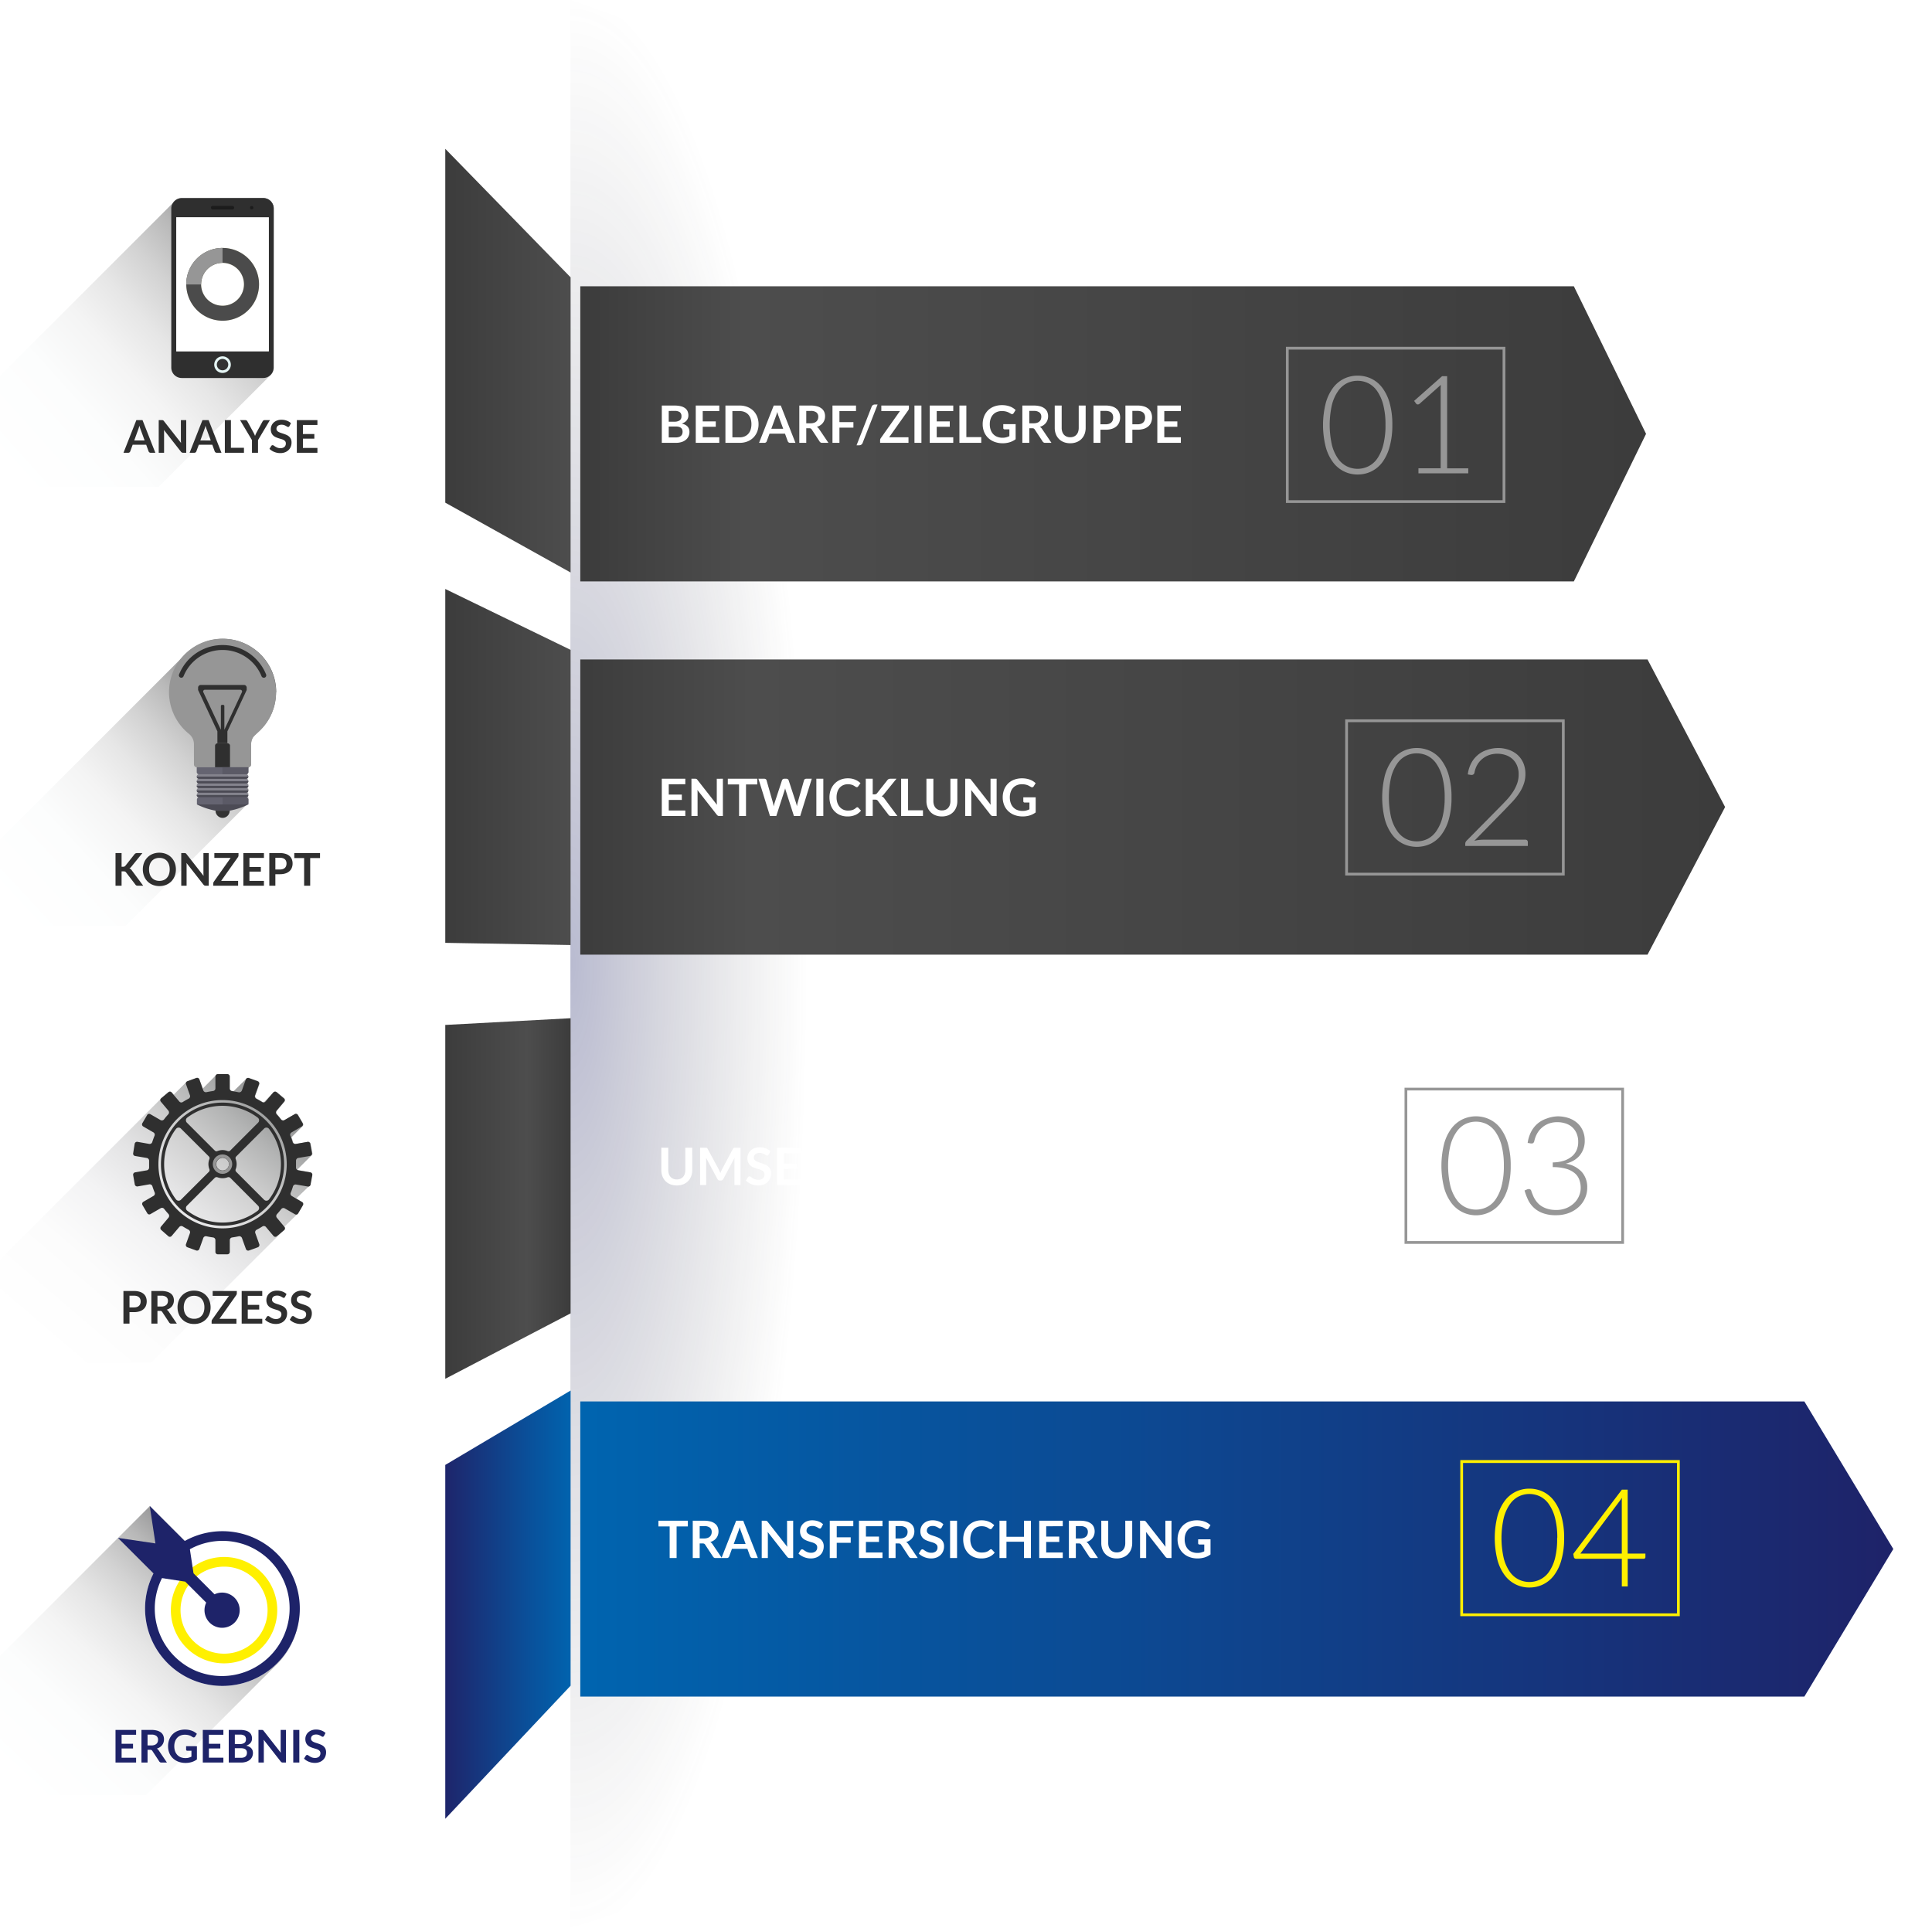 <svg height="598" viewBox="0 0 599.297 598" width="599.297" xmlns="http://www.w3.org/2000/svg" xmlns:xlink="http://www.w3.org/1999/xlink"><radialGradient id="a" cx="0" cy=".5" gradientUnits="objectBoundingBox" r=".5"><stop offset="0" stop-color="#1e2369" stop-opacity=".31"/><stop offset="1" stop-color="#3c3c3c" stop-opacity="0"/></radialGradient><linearGradient id="b" gradientUnits="objectBoundingBox" x2="1" y1=".5" y2=".5"><stop offset="0" stop-color="#3c3c3c"/><stop offset=".15" stop-color="#4d4d4d"/><stop offset="1" stop-color="#3c3c3c"/></linearGradient><filter id="c" filterUnits="userSpaceOnUse" height="115.566" width="354.602" x="167.998" y="76.8"><feOffset dx="3" dy="3"/><feGaussianBlur result="blur" stdDeviation="4"/><feFlood flood-color="#1e2369" flood-opacity=".459"/><feComposite in2="blur" operator="in"/><feComposite in="SourceGraphic"/></filter><linearGradient id="d" gradientUnits="objectBoundingBox" x2="1" y1=".5" y2=".5"><stop offset="0" stop-color="#3c3c3c"/><stop offset="1" stop-color="#4d4d4d"/></linearGradient><linearGradient id="e" gradientUnits="objectBoundingBox" x1="1.063" x2=".074" y1=".074" y2="1.012"><stop offset="0" stop-color="#545556"/><stop offset=".06" stop-color="#727374"/><stop offset=".15" stop-color="#989899"/><stop offset=".24" stop-color="#b8b8b8"/><stop offset=".35" stop-color="#d2d2d2"/><stop offset=".46" stop-color="#e6e6e6"/><stop offset=".58" stop-color="#f4f4f4"/><stop offset=".74" stop-color="#fcfdfd"/><stop offset="1" stop-color="#fff"/></linearGradient><linearGradient id="f" gradientUnits="objectBoundingBox" x2="1" y1=".5" y2=".5"><stop offset="0" stop-color="#0064af"/><stop offset=".79" stop-color="#173179"/><stop offset="1" stop-color="#1e2369"/></linearGradient><filter id="g" filterUnits="userSpaceOnUse" height="115.566" width="431.299" x="167.998" y="422.749"><feOffset dx="3" dy="3"/><feGaussianBlur result="blur-2" stdDeviation="4"/><feFlood flood-color="#1e2369" flood-opacity=".459"/><feComposite in2="blur-2" operator="in"/><feComposite in="SourceGraphic"/></filter><linearGradient id="h" gradientUnits="objectBoundingBox" x2="1" y1=".5" y2=".5"><stop offset="0" stop-color="#1e256b"/><stop offset=".65" stop-color="#0a4f99"/><stop offset="1" stop-color="#0163ae"/></linearGradient><linearGradient id="i" x1=".873" x2=".05" xlink:href="#e" y1=".108" y2=".959"/><filter id="j" filterUnits="userSpaceOnUse" height="115.566" width="379.125" x="167.998" y="192.57"><feOffset dx="3" dy="3"/><feGaussianBlur result="blur-3" stdDeviation="4"/><feFlood flood-color="#1e2369" flood-opacity=".459"/><feComposite in2="blur-3" operator="in"/><feComposite in="SourceGraphic"/></filter><linearGradient id="k" x1="0" xlink:href="#d"/><linearGradient id="l" x1=".986" x2=".077" xlink:href="#e" y1=".122" y2=".997"/><filter id="m" filterUnits="userSpaceOnUse" height="115.554" width="405.132" x="167.998" y="307.04"><feOffset dx="3" dy="3"/><feGaussianBlur result="blur-4" stdDeviation="4"/><feFlood flood-color="#1e2369" flood-opacity=".459"/><feComposite in2="blur-4" operator="in"/><feComposite in="SourceGraphic"/></filter><linearGradient id="n" gradientUnits="objectBoundingBox" x2="1" y1=".5" y2=".5"><stop offset="0" stop-color="#3c3c3c"/><stop offset=".65" stop-color="#4d4d4d"/><stop offset="1" stop-color="#3c3c3c"/></linearGradient><linearGradient id="o" gradientUnits="objectBoundingBox" x1="1.028" x2=".136" y1="-.031" y2=".935"><stop offset="0" stop-color="#545556"/><stop offset=".05" stop-color="#6a6a6b"/><stop offset=".14" stop-color="#919292"/><stop offset=".25" stop-color="#b3b4b4"/><stop offset=".36" stop-color="#cfcfcf"/><stop offset=".48" stop-color="#e4e4e5"/><stop offset=".61" stop-color="#f3f3f4"/><stop offset=".77" stop-color="#fcfcfc"/><stop offset="1" stop-color="#fff"/></linearGradient><path d="m326.942 320.492c0 145.814-49.451 254.9-147.212 281.568v-598c142.833 46.912 147.212 170.619 147.212 316.432z" fill="url(#a)" transform="translate(-2.793 -4.06)"/><g filter="url(#c)" transform="translate(0 .003)"><path d="m179.78 165.756h308.2l22.4-45.783-22.4-45.783h-308.2z" fill="url(#b)" transform="translate(-2.78 11.61)"/></g><path d="m173.622 41.7v109.759h-130.148a7.974 7.974 0 0 1 -7.974-7.974v-93.811a7.962 7.962 0 0 1 7.974-7.974z" fill="#fff" transform="translate(-35.144 4.475)"/><path d="m148.09 151.461 38.876 21.665v-91.566l-38.876-39.87z" fill="url(#d)" transform="translate(-9.968 4.473)"/><path d="m428.723 140.205h-68.073v-48.445h68.073zm-67.215-.859h66.356v-46.727h-66.355z" fill="#969696" transform="translate(38.233 15.827)"/><path d="m391.533 114.336a24.291 24.291 0 0 1 -.859 6.821 14.3 14.3 0 0 1 -2.282 4.821 9.4 9.4 0 0 1 -3.423 2.809 9.618 9.618 0 0 1 -4.2.932 9.4 9.4 0 0 1 -7.594-3.742 14.058 14.058 0 0 1 -2.294-4.772 27.957 27.957 0 0 1 0-13.654 14.168 14.168 0 0 1 2.294-4.772 9.4 9.4 0 0 1 3.425-2.809 9.642 9.642 0 0 1 4.171-.92 9.814 9.814 0 0 1 4.2.92 9.4 9.4 0 0 1 3.423 2.809 14.414 14.414 0 0 1 2.306 4.772 24.375 24.375 0 0 1 .834 6.784zm-2.122 0a24.219 24.219 0 0 0 -.7-6.244 13.26 13.26 0 0 0 -1.877-4.232 7.36 7.36 0 0 0 -2.76-2.454 7.631 7.631 0 0 0 -3.325-.761 7.52 7.52 0 0 0 -3.3.761 7.361 7.361 0 0 0 -2.76 2.454 13 13 0 0 0 -1.889 4.232 28.215 28.215 0 0 0 0 12.489 12.819 12.819 0 0 0 1.889 4.22 7.262 7.262 0 0 0 2.76 2.392 7.52 7.52 0 0 0 3.3.761 7.631 7.631 0 0 0 3.325-.761 7.262 7.262 0 0 0 2.76-2.392 13.064 13.064 0 0 0 1.877-4.22 24.142 24.142 0 0 0 .7-6.244z" fill="#969696" transform="translate(40.363 17.48)"/><path d="m394.407 127.764h6.893v-24.364a13.133 13.133 0 0 1 .061-1.521l-6.612 5.876a.8.8 0 0 1 -.515.2.65.65 0 0 1 -.552-.258l-.613-.846 8.673-7.667h1.57v28.584h6.551v1.558h-15.456z" fill="#969696" transform="translate(45.585 17.51)"/><path d="m120.429 61.4v49.316a3.226 3.226 0 0 1 -1.227 2.576l-34.5 34.435h-41.228a7.974 7.974 0 0 1 -7.974-7.974v-26.46l53.855-53.843a3.239 3.239 0 0 1 2.576-1.3h25.3a3.165 3.165 0 0 1 1.227.27 3.214 3.214 0 0 1 1.971 2.98z" fill="url(#e)" transform="translate(-35.5 3.299)"/><path d="m108.633 58.408a3.386 3.386 0 0 0 -1.227-.258h-25.345a3.263 3.263 0 0 0 -3.251 3.263v49.3a3.239 3.239 0 0 0 1.975 2.993 3.165 3.165 0 0 0 1.227.258h25.3a3.251 3.251 0 0 0 3.251-3.251v-49.3a3.263 3.263 0 0 0 -1.93-3.005zm.429 47.267h-28.706v-41.575h28.706z" fill="#2f2f2f" transform="translate(-25.679 3.299)"/><path d="m94.822 100.734a2.576 2.576 0 1 1 -2.576-2.564 2.576 2.576 0 0 1 2.576 2.564z" fill="#e5f5f4" transform="translate(-23.216 12.374)"/><path d="m95.549 60.13h-6.207a.552.552 0 0 0 0 1.1h6.207a.552.552 0 0 0 0-1.1z" fill="#1c1c1c" transform="translate(-23.416 3.748)"/><path d="m93.863 100.587a1.767 1.767 0 1 1 -1.763-1.767 1.767 1.767 0 0 1 1.767 1.767z" fill="#333" transform="translate(-23.066 12.521)"/><path d="m99.765 60.678a.528.528 0 1 1 -.528-.528.528.528 0 0 1 .528.528z" fill="#1c1c1c" transform="translate(-21.166 3.752)"/><path d="m54.677 67.411h28.719v41.563h-28.719z" fill="#fff"/><path d="m93.849 70.76a11.274 11.274 0 1 0 8.025 3.306 11.286 11.286 0 0 0 -8.025-3.306zm0 17.923a6.649 6.649 0 1 1 6.651-6.583 6.649 6.649 0 0 1 -6.649 6.588z" fill="#e5e4b9" transform="translate(-24.819 6.158)"/><path d="m93.849 70.76a11.286 11.286 0 1 0 8.022 3.31 11.286 11.286 0 0 0 -8.022-3.31zm0 17.923a6.649 6.649 0 1 1 6.651-6.583 6.649 6.649 0 0 1 -6.649 6.588z" fill="#4b4b4b" transform="translate(-24.819 6.158)"/><path d="m93.856 70.76v4.625a6.649 6.649 0 0 0 -6.649 6.71h-4.637a11.286 11.286 0 0 1 11.286-11.335z" fill="#969696" transform="translate(-24.826 6.158)"/><path d="m6.475-3.822-1.232-3.367q-.091-.224-.189-.532t-.2-.665q-.091.357-.189.668t-.189.543l-1.221 3.353zm3.325 3.822h-1.456a.622.622 0 0 1 -.4-.123.763.763 0 0 1 -.231-.3l-.755-2.069h-4.193l-.756 2.065a.671.671 0 0 1 -.217.294.606.606 0 0 1 -.4.133h-1.469l3.983-10.122h1.918zm9.583-10.122v10.122h-.966a.85.85 0 0 1 -.375-.073.876.876 0 0 1 -.291-.248l-5.284-6.749q.042.462.042.854v6.216h-1.659v-10.122h.987a1.76 1.76 0 0 1 .206.01.5.5 0 0 1 .154.042.5.5 0 0 1 .129.091 1.459 1.459 0 0 1 .14.158l5.306 6.776q-.021-.245-.035-.483t-.014-.441v-6.153zm7.6 6.3-1.23-3.367q-.091-.224-.189-.532t-.2-.665q-.091.357-.189.668t-.189.543l-1.221 3.353zm3.327 3.822h-1.456a.622.622 0 0 1 -.4-.123.763.763 0 0 1 -.231-.3l-.756-2.065h-4.192l-.756 2.061a.671.671 0 0 1 -.217.294.606.606 0 0 1 -.402.133h-1.47l3.983-10.122h1.918zm6.979-1.554v1.554h-5.929v-10.122h1.883v8.568zm4.361-2.366v3.92h-1.876v-3.92l-3.689-6.2h1.659a.59.59 0 0 1 .389.119 1 1 0 0 1 .242.3l1.848 3.381q.161.3.284.567t.22.532q.091-.266.21-.532t.273-.567l1.84-3.38a.935.935 0 0 1 .231-.287.578.578 0 0 1 .392-.133h1.666zm9.75-4.361a.65.65 0 0 1 -.179.214.4.4 0 0 1 -.233.067.6.6 0 0 1 -.319-.108q-.172-.109-.41-.241a3.372 3.372 0 0 0 -.556-.241 2.339 2.339 0 0 0 -.752-.109 2.246 2.246 0 0 0 -.686.094 1.441 1.441 0 0 0 -.493.263 1.049 1.049 0 0 0 -.3.4 1.321 1.321 0 0 0 -.1.515.9.9 0 0 0 .2.595 1.666 1.666 0 0 0 .528.406 4.9 4.9 0 0 0 .749.3q.42.133.861.283a8.11 8.11 0 0 1 .861.35 2.972 2.972 0 0 1 .749.5 2.284 2.284 0 0 1 .529.745 2.589 2.589 0 0 1 .2 1.071 3.489 3.489 0 0 1 -.235 1.285 2.963 2.963 0 0 1 -.686 1.043 3.231 3.231 0 0 1 -1.1.7 4.059 4.059 0 0 1 -1.491.256 4.808 4.808 0 0 1 -.952-.095 5.011 5.011 0 0 1 -.9-.269 4.819 4.819 0 0 1 -.809-.42 3.9 3.9 0 0 1 -.672-.546l.553-.9a.59.59 0 0 1 .182-.164.459.459 0 0 1 .238-.066.668.668 0 0 1 .378.144q.2.143.483.318a3.8 3.8 0 0 0 .655.319 2.517 2.517 0 0 0 .9.144 1.846 1.846 0 0 0 1.247-.382 1.37 1.37 0 0 0 .441-1.1 1.017 1.017 0 0 0 -.2-.651 1.611 1.611 0 0 0 -.528-.423 3.946 3.946 0 0 0 -.753-.286q-.42-.119-.854-.259a7.364 7.364 0 0 1 -.854-.336 2.767 2.767 0 0 1 -.749-.511 2.325 2.325 0 0 1 -.528-.788 3 3 0 0 1 -.2-1.166 2.759 2.759 0 0 1 .221-1.078 2.783 2.783 0 0 1 .64-.931 3.138 3.138 0 0 1 1.036-.651 3.8 3.8 0 0 1 1.414-.245 4.722 4.722 0 0 1 1.652.28 3.729 3.729 0 0 1 1.288.784zm4.179-.343v2.807h3.542v1.449h-3.541v2.868h4.494v1.5h-6.384v-10.122h6.384v1.5z" fill="#2f2f2f" transform="translate(38.386 140.455)"/><path d="m5.616-1.68a3.055 3.055 0 0 0 1.008-.144 1.74 1.74 0 0 0 .652-.384 1.407 1.407 0 0 0 .352-.56 2.112 2.112 0 0 0 .108-.68 1.807 1.807 0 0 0 -.12-.676 1.268 1.268 0 0 0 -.376-.512 1.757 1.757 0 0 0 -.66-.324 3.676 3.676 0 0 0 -.972-.112h-2.168v3.392zm-2.176-8.22v3.34h1.712a2.878 2.878 0 0 0 1.668-.4 1.451 1.451 0 0 0 .564-1.272 1.507 1.507 0 0 0 -.512-1.288 2.677 2.677 0 0 0 -1.6-.384zm1.832-1.664a7.61 7.61 0 0 1 1.944.216 3.7 3.7 0 0 1 1.324.616 2.39 2.39 0 0 1 .756.968 3.26 3.26 0 0 1 .24 1.28 2.525 2.525 0 0 1 -.12.78 2.257 2.257 0 0 1 -.372.7 2.787 2.787 0 0 1 -.64.588 3.869 3.869 0 0 1 -.924.448q2.384.528 2.384 2.568a3.284 3.284 0 0 1 -.28 1.36 3 3 0 0 1 -.816 1.076 3.9 3.9 0 0 1 -1.32.708 5.767 5.767 0 0 1 -1.792.256h-4.368v-11.568zm8.712 1.712v3.208h4.048v1.656h-4.048v3.268h5.136v1.72h-7.3v-11.568h7.3v1.712zm17.316 4.068a6.256 6.256 0 0 1 -.424 2.336 5.366 5.366 0 0 1 -1.196 1.832 5.333 5.333 0 0 1 -1.848 1.192 6.517 6.517 0 0 1 -2.4.424h-4.408v-11.568h4.408a6.462 6.462 0 0 1 2.4.428 5.41 5.41 0 0 1 1.848 1.192 5.323 5.323 0 0 1 1.192 1.828 6.256 6.256 0 0 1 .428 2.336zm-2.208 0a5.387 5.387 0 0 0 -.252-1.708 3.54 3.54 0 0 0 -.728-1.28 3.176 3.176 0 0 0 -1.152-.8 3.95 3.95 0 0 0 -1.524-.28h-2.252v8.144h2.248a3.95 3.95 0 0 0 1.524-.28 3.176 3.176 0 0 0 1.152-.8 3.54 3.54 0 0 0 .728-1.28 5.387 5.387 0 0 0 .252-1.716zm9.856 1.416-1.412-3.848q-.1-.256-.216-.608t-.224-.76q-.1.408-.216.764t-.216.62l-1.4 3.832zm3.796 4.368h-1.664a.71.71 0 0 1 -.456-.14.872.872 0 0 1 -.264-.348l-.86-2.36h-4.8l-.86 2.36a.767.767 0 0 1 -.248.336.692.692 0 0 1 -.456.152h-1.68l4.552-11.568h2.192zm4.7-6.064a3.331 3.331 0 0 0 1.06-.152 2.049 2.049 0 0 0 .744-.42 1.687 1.687 0 0 0 .436-.636 2.2 2.2 0 0 0 .144-.808 1.643 1.643 0 0 0 -.58-1.352 2.774 2.774 0 0 0 -1.776-.468h-1.372v3.84zm5.532 6.064h-1.944a.853.853 0 0 1 -.8-.432l-2.432-3.704a.853.853 0 0 0 -.3-.3 1.051 1.051 0 0 0 -.484-.088h-.916v4.524h-2.156v-11.568h3.528a7.335 7.335 0 0 1 2.02.244 3.864 3.864 0 0 1 1.384.684 2.676 2.676 0 0 1 .8 1.052 3.459 3.459 0 0 1 .256 1.348 3.493 3.493 0 0 1 -.172 1.1 3.2 3.2 0 0 1 -.5.944 3.343 3.343 0 0 1 -.8.744 4.012 4.012 0 0 1 -1.084.5 2.1 2.1 0 0 1 .384.284 2.018 2.018 0 0 1 .32.388zm3.416-9.856v3.424h4.336v1.72h-4.336v4.712h-2.16v-11.568h7.3v1.712zm7.192 9.88a1.049 1.049 0 0 1 -.436.552 1.158 1.158 0 0 1 -.612.184h-.836l4.672-11.952a1.06 1.06 0 0 1 .392-.516 1.067 1.067 0 0 1 .616-.18h.848zm14.36-10.8a1.164 1.164 0 0 1 -.208.672l-5.936 8.384h6.008v1.72h-8.8v-.848a.863.863 0 0 1 .056-.308 1.293 1.293 0 0 1 .144-.276l5.952-8.424h-5.776v-1.712h8.56zm3.88 10.776h-2.16v-11.568h2.16zm4.744-9.856v3.208h4.048v1.656h-4.048v3.272h5.132v1.72h-7.3v-11.568h7.3v1.712zm13.816 8.08v1.776h-6.776v-11.568h2.152v9.792zm10.664-4.024v4.68a6.131 6.131 0 0 1 -1.876.948 7.357 7.357 0 0 1 -2.132.3 7.115 7.115 0 0 1 -2.564-.44 5.74 5.74 0 0 1 -1.96-1.224 5.362 5.362 0 0 1 -1.252-1.872 6.279 6.279 0 0 1 -.44-2.376 6.534 6.534 0 0 1 .424-2.392 5.4 5.4 0 0 1 1.2-1.872 5.375 5.375 0 0 1 1.892-1.216 6.846 6.846 0 0 1 2.5-.432 7.313 7.313 0 0 1 1.316.112 6.662 6.662 0 0 1 1.136.308 4.92 4.92 0 0 1 .956.476 5.7 5.7 0 0 1 .792.616l-.616.976a.588.588 0 0 1 -.376.284.672.672 0 0 1 -.5-.116l-.528-.3a3.406 3.406 0 0 0 -.588-.264 4.826 4.826 0 0 0 -.728-.184 5.36 5.36 0 0 0 -.932-.072 3.993 3.993 0 0 0 -1.548.288 3.275 3.275 0 0 0 -1.18.824 3.714 3.714 0 0 0 -.752 1.288 5.047 5.047 0 0 0 -.264 1.68 5.158 5.158 0 0 0 .284 1.772 3.728 3.728 0 0 0 .8 1.32 3.409 3.409 0 0 0 1.244.824 4.436 4.436 0 0 0 1.624.284 4.4 4.4 0 0 0 1.144-.136 5.624 5.624 0 0 0 .984-.368v-2.1h-1.456a.438.438 0 0 1 -.324-.116.386.386 0 0 1 -.116-.284v-1.216zm5.576-.264a3.331 3.331 0 0 0 1.06-.152 2.049 2.049 0 0 0 .744-.42 1.687 1.687 0 0 0 .436-.636 2.2 2.2 0 0 0 .144-.808 1.643 1.643 0 0 0 -.58-1.352 2.774 2.774 0 0 0 -1.772-.472h-1.376v3.84zm5.536 6.064h-1.944a.853.853 0 0 1 -.8-.432l-2.432-3.7a.853.853 0 0 0 -.3-.3 1.051 1.051 0 0 0 -.484-.088h-.92v4.52h-2.152v-11.568h3.528a7.335 7.335 0 0 1 2.02.244 3.864 3.864 0 0 1 1.384.684 2.676 2.676 0 0 1 .8 1.052 3.459 3.459 0 0 1 .256 1.348 3.493 3.493 0 0 1 -.172 1.1 3.2 3.2 0 0 1 -.5.944 3.343 3.343 0 0 1 -.8.744 4.012 4.012 0 0 1 -1.084.5 2.1 2.1 0 0 1 .384.284 2.018 2.018 0 0 1 .32.388zm5.816-1.736a2.842 2.842 0 0 0 1.116-.208 2.287 2.287 0 0 0 .828-.584 2.583 2.583 0 0 0 .516-.912 3.756 3.756 0 0 0 .18-1.2v-6.928h2.152v6.928a5.341 5.341 0 0 1 -.332 1.908 4.341 4.341 0 0 1 -.952 1.512 4.319 4.319 0 0 1 -1.508.992 5.335 5.335 0 0 1 -2 .356 5.358 5.358 0 0 1 -2.008-.356 4.319 4.319 0 0 1 -1.508-.992 4.341 4.341 0 0 1 -.952-1.512 5.341 5.341 0 0 1 -.332-1.908v-6.928h2.152v6.92a3.755 3.755 0 0 0 .18 1.2 2.592 2.592 0 0 0 .52.916 2.3 2.3 0 0 0 .832.588 2.842 2.842 0 0 0 1.116.208zm10.984-4.016a3.242 3.242 0 0 0 1.032-.148 1.955 1.955 0 0 0 .732-.424 1.717 1.717 0 0 0 .436-.676 2.572 2.572 0 0 0 .144-.884 2.333 2.333 0 0 0 -.144-.84 1.66 1.66 0 0 0 -.432-.64 1.922 1.922 0 0 0 -.728-.4 3.444 3.444 0 0 0 -1.04-.14h-1.608v4.152zm0-5.816a6.6 6.6 0 0 1 2.008.272 3.865 3.865 0 0 1 1.4.76 3.014 3.014 0 0 1 .82 1.168 4.023 4.023 0 0 1 .268 1.488 4.11 4.11 0 0 1 -.28 1.54 3.2 3.2 0 0 1 -.84 1.2 3.905 3.905 0 0 1 -1.4.784 6.271 6.271 0 0 1 -1.972.28h-1.608v4.076h-2.156v-11.568zm9.9 5.816a3.242 3.242 0 0 0 1.04-.148 1.955 1.955 0 0 0 .732-.424 1.717 1.717 0 0 0 .432-.676 2.572 2.572 0 0 0 .144-.884 2.333 2.333 0 0 0 -.144-.84 1.66 1.66 0 0 0 -.432-.64 1.922 1.922 0 0 0 -.728-.4 3.444 3.444 0 0 0 -1.04-.14h-1.608v4.152zm0-5.816a6.6 6.6 0 0 1 2.008.272 3.865 3.865 0 0 1 1.4.76 3.014 3.014 0 0 1 .82 1.168 4.023 4.023 0 0 1 .268 1.488 4.11 4.11 0 0 1 -.28 1.54 3.2 3.2 0 0 1 -.84 1.2 3.905 3.905 0 0 1 -1.4.784 6.271 6.271 0 0 1 -1.972.28h-1.608v4.076h-2.156v-11.568zm8.3 1.712v3.208h4.048v1.656h-4.048v3.272h5.14v1.72h-7.3v-11.568h7.3v1.712z" fill="#fff" transform="translate(203.999 137.376)"/><g filter="url(#g)" transform="translate(0 -.002)"><path d="m179.78 447.256h379.7l27.6-45.783-27.6-45.783h-379.7z" fill="url(#f)" transform="translate(-2.78 76.06)"/></g><path d="m173.622 374.5v109.8h-130.148a7.974 7.974 0 0 1 -7.974-7.974v-93.852a7.974 7.974 0 0 1 7.974-7.974z" fill="#fff" transform="translate(-35.5 79.944)"/><path d="m148.09 488.537 38.876-41.281v-91.566l-38.876 23.076z" fill="url(#h)" transform="translate(-9.968 75.678)"/><path d="m472.826 421.7h-68.086v-48.43h68.086zm-67.227-.859h66.368v-46.675h-66.367z" fill="#fff000" transform="translate(48.232 79.665)"/><path d="m434.977 395.835a23.849 23.849 0 0 1 -.859 6.821 14.072 14.072 0 0 1 -2.306 4.772 9.4 9.4 0 0 1 -3.423 2.809 9.617 9.617 0 0 1 -4.2.932 9.4 9.4 0 0 1 -7.594-3.742 14.06 14.06 0 0 1 -2.294-4.772 27.959 27.959 0 0 1 0-13.654 14.17 14.17 0 0 1 2.294-4.772 9.52 9.52 0 0 1 3.423-2.809 9.642 9.642 0 0 1 4.171-.92 9.814 9.814 0 0 1 4.2.92 9.519 9.519 0 0 1 3.423 2.809 14.181 14.181 0 0 1 2.307 4.771 23.936 23.936 0 0 1 .859 6.833zm-2.122 0a24.28 24.28 0 0 0 -.7-6.244 13.066 13.066 0 0 0 -1.877-4.22 7.36 7.36 0 0 0 -2.76-2.453 7.63 7.63 0 0 0 -3.325-.761 7.519 7.519 0 0 0 -3.3.761 7.361 7.361 0 0 0 -2.76 2.454 12.82 12.82 0 0 0 -1.889 4.22 28.216 28.216 0 0 0 0 12.488 12.821 12.821 0 0 0 1.889 4.22 7.263 7.263 0 0 0 2.76 2.392 7.52 7.52 0 0 0 3.3.761 7.631 7.631 0 0 0 3.325-.761 7.263 7.263 0 0 0 2.76-2.392 13.064 13.064 0 0 0 1.877-4.22 24.144 24.144 0 0 0 .65-6.244z" fill="#fff000" transform="translate(50.209 81.304)"/><path d="m450.19 400.587h5.5v1.092a.5.5 0 0 1 -.147.38.6.6 0 0 1 -.429.135h-4.914v8.587h-1.828v-8.587h-14.154a.834.834 0 0 1 -.491-.135.8.8 0 0 1 -.233-.38l-.184-.994 15.077-19.935h1.8zm-1.828-15.727v-.76a6.459 6.459 0 0 1 .086-.822l-12.942 17.31h12.857z" fill="#fff000" transform="translate(54.71 81.361)"/><path d="m128.342 423.115a23.9 23.9 0 0 1 -5.471 15.261c0 .074-.123.135-.184.221a23.959 23.959 0 0 1 -1.8 1.9l-40.058 40.08h-37.355a7.974 7.974 0 0 1 -7.974-7.977v-35.2l46.494-46.5 11.041 11.041a23.983 23.983 0 0 1 35.344 21.159z" fill="url(#i)" transform="translate(-35.5 76.302)"/><circle cx="69" cy="499" fill="#fff" r="24"/><path d="m24 3a21.006 21.006 0 0 0 -8.173 40.351 21.006 21.006 0 0 0 16.346-38.7 20.866 20.866 0 0 0 -8.173-1.651m0-3a24 24 0 1 1 -24 24 24 24 0 0 1 24-24z" fill="#1e2369" transform="translate(45 475)"/><path d="m16.5 3a13.5 13.5 0 0 0 -9.546 23.046 13.5 13.5 0 1 0 19.092-19.092 13.412 13.412 0 0 0 -9.546-3.954m0-3a16.5 16.5 0 1 1 -16.5 16.5 16.5 16.5 0 0 1 16.5-16.5z" fill="#fff000" transform="translate(53 483)"/><path d="m76.95 402.491-1.75-11.581 12.268 12.268 1.3 8.587 6.514 6.514a5.459 5.459 0 1 1 -2.576 2.576l-6.526-6.514-8.587-1.3-12.273-12.268z" fill="#1e2369" transform="translate(-28.738 76.304)"/><path d="m3.017-8.624v2.807h3.542v1.449h-3.542v2.868h4.494v1.5h-6.384v-10.122h6.384v1.5zm9.219 3.318a2.914 2.914 0 0 0 .927-.133 1.793 1.793 0 0 0 .651-.367 1.476 1.476 0 0 0 .382-.556 1.924 1.924 0 0 0 .126-.707 1.438 1.438 0 0 0 -.508-1.183 2.428 2.428 0 0 0 -1.55-.413h-1.2v3.36zm4.844 5.306h-1.7a.746.746 0 0 1 -.7-.378l-2.129-3.241a.747.747 0 0 0 -.263-.259.92.92 0 0 0 -.424-.077h-.8v3.955h-1.887v-10.122h3.087a6.418 6.418 0 0 1 1.767.213 3.381 3.381 0 0 1 1.211.6 2.341 2.341 0 0 1 .7.92 3.027 3.027 0 0 1 .224 1.18 3.057 3.057 0 0 1 -.15.966 2.8 2.8 0 0 1 -.434.826 2.925 2.925 0 0 1 -.7.651 3.511 3.511 0 0 1 -.948.441 1.84 1.84 0 0 1 .336.248 1.766 1.766 0 0 1 .28.339zm9.3-5.075v4.1a5.365 5.365 0 0 1 -1.642.83 6.437 6.437 0 0 1 -1.866.263 6.226 6.226 0 0 1 -2.243-.385 5.022 5.022 0 0 1 -1.715-1.071 4.692 4.692 0 0 1 -1.1-1.638 5.494 5.494 0 0 1 -.385-2.079 5.717 5.717 0 0 1 .371-2.093 4.722 4.722 0 0 1 1.053-1.638 4.7 4.7 0 0 1 1.656-1.064 5.99 5.99 0 0 1 2.184-.378 6.4 6.4 0 0 1 1.152.1 5.829 5.829 0 0 1 .994.269 4.3 4.3 0 0 1 .837.417 4.991 4.991 0 0 1 .693.539l-.539.854a.515.515 0 0 1 -.329.249.588.588 0 0 1 -.441-.1l-.46-.276a2.98 2.98 0 0 0 -.514-.231 4.223 4.223 0 0 0 -.637-.161 4.69 4.69 0 0 0 -.816-.063 3.494 3.494 0 0 0 -1.354.252 2.866 2.866 0 0 0 -1.032.721 3.25 3.25 0 0 0 -.658 1.127 4.416 4.416 0 0 0 -.231 1.47 4.513 4.513 0 0 0 .248 1.55 3.262 3.262 0 0 0 .7 1.155 2.983 2.983 0 0 0 1.088.721 3.881 3.881 0 0 0 1.421.248 3.849 3.849 0 0 0 1-.119 4.921 4.921 0 0 0 .861-.322v-1.833h-1.268a.383.383 0 0 1 -.284-.1.338.338 0 0 1 -.1-.248v-1.066zm3.71-3.549v2.807h3.542v1.449h-3.539v2.868h4.494v1.5h-6.387v-10.122h6.384v1.5zm9.95 7.154a2.673 2.673 0 0 0 .882-.126 1.522 1.522 0 0 0 .57-.336 1.231 1.231 0 0 0 .308-.49 1.848 1.848 0 0 0 .095-.6 1.581 1.581 0 0 0 -.1-.592 1.109 1.109 0 0 0 -.329-.448 1.537 1.537 0 0 0 -.577-.284 3.216 3.216 0 0 0 -.851-.1h-1.9v2.976zm-1.9-7.2v2.93h1.5a2.518 2.518 0 0 0 1.459-.35 1.27 1.27 0 0 0 .488-1.11 1.319 1.319 0 0 0 -.448-1.127 2.343 2.343 0 0 0 -1.4-.336zm1.6-1.456a6.659 6.659 0 0 1 1.7.189 3.236 3.236 0 0 1 1.159.539 2.091 2.091 0 0 1 .661.847 2.852 2.852 0 0 1 .21 1.12 2.209 2.209 0 0 1 -.105.682 1.975 1.975 0 0 1 -.326.609 2.438 2.438 0 0 1 -.56.515 3.386 3.386 0 0 1 -.809.392q2.086.469 2.086 2.254a2.873 2.873 0 0 1 -.245 1.19 2.625 2.625 0 0 1 -.714.941 3.411 3.411 0 0 1 -1.155.62 5.046 5.046 0 0 1 -1.567.228h-3.822v-10.122zm14.266 0v10.126h-.966a.85.85 0 0 1 -.375-.073.876.876 0 0 1 -.291-.248l-5.285-6.749q.042.462.042.854v6.216h-1.659v-10.122h.987a1.76 1.76 0 0 1 .207.01.5.5 0 0 1 .154.042.5.5 0 0 1 .13.091 1.459 1.459 0 0 1 .14.158l5.31 6.776q-.021-.245-.035-.483t-.014-.441v-6.153zm4.143 10.126h-1.89v-10.122h1.89zm7.651-8.281a.65.65 0 0 1 -.179.214.4.4 0 0 1 -.234.067.6.6 0 0 1 -.318-.108q-.172-.109-.41-.241a3.372 3.372 0 0 0 -.557-.241 2.339 2.339 0 0 0 -.752-.11 2.246 2.246 0 0 0 -.686.094 1.441 1.441 0 0 0 -.493.263 1.049 1.049 0 0 0 -.3.4 1.321 1.321 0 0 0 -.1.515.9.9 0 0 0 .2.595 1.666 1.666 0 0 0 .528.406 4.9 4.9 0 0 0 .749.3q.42.133.861.283a8.11 8.11 0 0 1 .861.35 2.972 2.972 0 0 1 .749.5 2.284 2.284 0 0 1 .529.745 2.589 2.589 0 0 1 .2 1.071 3.489 3.489 0 0 1 -.235 1.285 2.963 2.963 0 0 1 -.686 1.043 3.231 3.231 0 0 1 -1.1.7 4.059 4.059 0 0 1 -1.491.256 4.808 4.808 0 0 1 -.952-.095 5.011 5.011 0 0 1 -.9-.269 4.819 4.819 0 0 1 -.809-.42 3.9 3.9 0 0 1 -.672-.546l.553-.9a.59.59 0 0 1 .182-.164.459.459 0 0 1 .238-.066.668.668 0 0 1 .378.144q.2.143.483.318a3.8 3.8 0 0 0 .655.319 2.517 2.517 0 0 0 .9.144 1.846 1.846 0 0 0 1.246-.382 1.37 1.37 0 0 0 .441-1.1 1.017 1.017 0 0 0 -.2-.651 1.611 1.611 0 0 0 -.528-.423 3.946 3.946 0 0 0 -.751-.285q-.42-.119-.854-.259a7.364 7.364 0 0 1 -.854-.336 2.767 2.767 0 0 1 -.749-.511 2.325 2.325 0 0 1 -.528-.788 3 3 0 0 1 -.2-1.166 2.759 2.759 0 0 1 .221-1.078 2.783 2.783 0 0 1 .64-.931 3.138 3.138 0 0 1 1.036-.651 3.8 3.8 0 0 1 1.414-.245 4.722 4.722 0 0 1 1.652.28 3.729 3.729 0 0 1 1.288.784z" fill="#1e2369" transform="translate(34.705 546.773)"/><path d="m9.368-9.8h-3.488v9.8h-2.152v-9.8h-3.488v-1.768h9.128zm5.016 3.736a3.331 3.331 0 0 0 1.06-.152 2.049 2.049 0 0 0 .744-.42 1.687 1.687 0 0 0 .436-.636 2.2 2.2 0 0 0 .144-.808 1.643 1.643 0 0 0 -.58-1.352 2.774 2.774 0 0 0 -1.772-.468h-1.376v3.84zm5.536 6.064h-1.944a.853.853 0 0 1 -.8-.432l-2.432-3.7a.853.853 0 0 0 -.3-.3 1.051 1.051 0 0 0 -.484-.088h-.92v4.52h-2.152v-11.568h3.528a7.335 7.335 0 0 1 2.02.244 3.864 3.864 0 0 1 1.384.684 2.676 2.676 0 0 1 .8 1.052 3.459 3.459 0 0 1 .256 1.348 3.493 3.493 0 0 1 -.172 1.1 3.2 3.2 0 0 1 -.5.944 3.343 3.343 0 0 1 -.8.744 4.012 4.012 0 0 1 -1.084.5 2.1 2.1 0 0 1 .384.284 2.018 2.018 0 0 1 .32.388zm7.368-4.368-1.408-3.848q-.1-.256-.216-.608t-.224-.76q-.1.408-.216.764t-.216.62l-1.4 3.832zm3.8 4.368h-1.664a.71.71 0 0 1 -.456-.14.872.872 0 0 1 -.268-.348l-.864-2.36h-4.788l-.864 2.36a.767.767 0 0 1 -.248.336.692.692 0 0 1 -.456.152h-1.68l4.552-11.568h2.192zm10.952-11.568v11.568h-1.1a.972.972 0 0 1 -.428-.084 1 1 0 0 1 -.332-.284l-6.044-7.712q.048.528.048.976v7.104h-1.9v-11.568h1.128a2.012 2.012 0 0 1 .236.012.567.567 0 0 1 .176.048.577.577 0 0 1 .148.1 1.667 1.667 0 0 1 .16.18l6.068 7.748q-.024-.28-.04-.552t-.016-.5v-7.032zm8.736 2.1a.743.743 0 0 1 -.2.244.454.454 0 0 1 -.268.076.691.691 0 0 1 -.364-.124q-.2-.124-.468-.276a3.854 3.854 0 0 0 -.636-.276 2.673 2.673 0 0 0 -.86-.124 2.567 2.567 0 0 0 -.784.108 1.647 1.647 0 0 0 -.564.3 1.2 1.2 0 0 0 -.34.46 1.51 1.51 0 0 0 -.112.588 1.022 1.022 0 0 0 .228.68 1.9 1.9 0 0 0 .6.464 5.605 5.605 0 0 0 .856.348q.48.152.984.324a9.269 9.269 0 0 1 .984.4 3.4 3.4 0 0 1 .856.576 2.611 2.611 0 0 1 .6.852 2.959 2.959 0 0 1 .228 1.224 3.988 3.988 0 0 1 -.268 1.468 3.387 3.387 0 0 1 -.784 1.192 3.693 3.693 0 0 1 -1.26.8 4.639 4.639 0 0 1 -1.7.292 5.494 5.494 0 0 1 -1.088-.108 5.727 5.727 0 0 1 -1.028-.308 5.507 5.507 0 0 1 -.924-.48 4.455 4.455 0 0 1 -.768-.624l.632-1.032a.674.674 0 0 1 .208-.188.524.524 0 0 1 .272-.076.763.763 0 0 1 .432.164q.232.164.552.364a4.345 4.345 0 0 0 .748.364 2.876 2.876 0 0 0 1.028.164 2.11 2.11 0 0 0 1.424-.436 1.566 1.566 0 0 0 .5-1.252 1.163 1.163 0 0 0 -.228-.744 1.841 1.841 0 0 0 -.6-.484 4.51 4.51 0 0 0 -.856-.332q-.48-.136-.976-.3a8.416 8.416 0 0 1 -.976-.384 3.162 3.162 0 0 1 -.856-.58 2.657 2.657 0 0 1 -.6-.9 3.43 3.43 0 0 1 -.228-1.332 3.153 3.153 0 0 1 .252-1.232 3.181 3.181 0 0 1 .732-1.064 3.586 3.586 0 0 1 1.184-.744 4.348 4.348 0 0 1 1.616-.28 5.4 5.4 0 0 1 1.888.32 4.262 4.262 0 0 1 1.472.9zm4.776-.392v3.424h4.336v1.72h-4.336v4.716h-2.16v-11.568h7.3v1.712zm9.056 0v3.208h4.048v1.656h-4.048v3.276h5.136v1.72h-7.3v-11.568h7.3v1.712zm10.536 3.796a3.331 3.331 0 0 0 1.06-.152 2.049 2.049 0 0 0 .744-.42 1.687 1.687 0 0 0 .436-.636 2.2 2.2 0 0 0 .144-.808 1.643 1.643 0 0 0 -.58-1.352 2.774 2.774 0 0 0 -1.772-.468h-1.376v3.84zm5.536 6.064h-1.944a.853.853 0 0 1 -.8-.432l-2.436-3.704a.853.853 0 0 0 -.3-.3 1.051 1.051 0 0 0 -.484-.088h-.916v4.524h-2.152v-11.568h3.528a7.335 7.335 0 0 1 2.02.244 3.864 3.864 0 0 1 1.384.684 2.676 2.676 0 0 1 .8 1.052 3.459 3.459 0 0 1 .256 1.348 3.493 3.493 0 0 1 -.172 1.1 3.2 3.2 0 0 1 -.5.944 3.343 3.343 0 0 1 -.8.744 4.012 4.012 0 0 1 -1.084.5 2.1 2.1 0 0 1 .384.284 2.018 2.018 0 0 1 .32.388zm7.42-9.464a.743.743 0 0 1 -.2.244.454.454 0 0 1 -.268.076.691.691 0 0 1 -.364-.124q-.2-.124-.468-.276a3.854 3.854 0 0 0 -.636-.276 2.673 2.673 0 0 0 -.86-.124 2.567 2.567 0 0 0 -.784.108 1.647 1.647 0 0 0 -.564.3 1.2 1.2 0 0 0 -.34.46 1.51 1.51 0 0 0 -.112.588 1.022 1.022 0 0 0 .228.68 1.9 1.9 0 0 0 .6.464 5.605 5.605 0 0 0 .852.344q.48.152.984.324a9.268 9.268 0 0 1 .984.4 3.4 3.4 0 0 1 .856.576 2.611 2.611 0 0 1 .6.852 2.959 2.959 0 0 1 .228 1.224 3.988 3.988 0 0 1 -.268 1.468 3.387 3.387 0 0 1 -.784 1.192 3.693 3.693 0 0 1 -1.26.8 4.639 4.639 0 0 1 -1.7.292 5.5 5.5 0 0 1 -1.088-.108 5.727 5.727 0 0 1 -1.028-.308 5.507 5.507 0 0 1 -.924-.48 4.455 4.455 0 0 1 -.768-.624l.632-1.032a.674.674 0 0 1 .208-.188.524.524 0 0 1 .272-.076.763.763 0 0 1 .432.164q.232.164.552.364a4.345 4.345 0 0 0 .748.364 2.876 2.876 0 0 0 1.028.164 2.11 2.11 0 0 0 1.424-.436 1.566 1.566 0 0 0 .5-1.252 1.163 1.163 0 0 0 -.228-.744 1.841 1.841 0 0 0 -.6-.484 4.51 4.51 0 0 0 -.856-.332q-.48-.136-.976-.3a8.416 8.416 0 0 1 -.976-.384 3.162 3.162 0 0 1 -.856-.584 2.657 2.657 0 0 1 -.6-.9 3.43 3.43 0 0 1 -.228-1.332 3.153 3.153 0 0 1 .252-1.232 3.181 3.181 0 0 1 .732-1.064 3.586 3.586 0 0 1 1.184-.744 4.348 4.348 0 0 1 1.616-.28 5.4 5.4 0 0 1 1.888.32 4.262 4.262 0 0 1 1.472.9zm4.772 9.464h-2.16v-11.568h2.16zm10.528-2.728a.429.429 0 0 1 .312.136l.848.92a4.657 4.657 0 0 1 -1.732 1.336 5.969 5.969 0 0 1 -2.468.464 5.832 5.832 0 0 1 -2.316-.44 5.1 5.1 0 0 1 -1.756-1.224 5.358 5.358 0 0 1 -1.116-1.872 7.027 7.027 0 0 1 -.388-2.376 6.614 6.614 0 0 1 .416-2.388 5.489 5.489 0 0 1 1.172-1.868 5.3 5.3 0 0 1 1.8-1.22 5.983 5.983 0 0 1 2.32-.436 5.7 5.7 0 0 1 2.244.416 5.346 5.346 0 0 1 1.668 1.088l-.72 1a.653.653 0 0 1 -.164.168.465.465 0 0 1 -.276.072.528.528 0 0 1 -.244-.068q-.128-.068-.28-.168t-.352-.22a2.9 2.9 0 0 0 -.464-.22 3.787 3.787 0 0 0 -.612-.168 4.228 4.228 0 0 0 -.8-.068 3.568 3.568 0 0 0 -1.42.276 3.086 3.086 0 0 0 -1.108.8 3.688 3.688 0 0 0 -.72 1.28 5.364 5.364 0 0 0 -.256 1.724 5.067 5.067 0 0 0 .276 1.736 3.817 3.817 0 0 0 .748 1.28 3.194 3.194 0 0 0 1.112.8 3.437 3.437 0 0 0 1.376.268 5.994 5.994 0 0 0 .8-.048 3.379 3.379 0 0 0 .656-.152 2.912 2.912 0 0 0 .568-.268 3.549 3.549 0 0 0 .532-.4.759.759 0 0 1 .168-.116.406.406 0 0 1 .176-.044zm12.392-8.84v11.568h-2.16v-5.056h-5.432v5.056h-2.16v-11.568h2.16v4.976h5.432v-4.976zm4.736 1.712v3.208h4.048v1.656h-4.048v3.272h5.136v1.72h-7.3v-11.568h7.3v1.712zm10.536 3.792a3.331 3.331 0 0 0 1.06-.152 2.049 2.049 0 0 0 .744-.42 1.687 1.687 0 0 0 .436-.636 2.2 2.2 0 0 0 .144-.808 1.643 1.643 0 0 0 -.58-1.352 2.774 2.774 0 0 0 -1.768-.468h-1.38v3.84zm5.536 6.064h-1.944a.853.853 0 0 1 -.8-.432l-2.432-3.7a.854.854 0 0 0 -.3-.3 1.051 1.051 0 0 0 -.484-.088h-.92v4.52h-2.152v-11.568h3.532a7.335 7.335 0 0 1 2.02.244 3.864 3.864 0 0 1 1.384.684 2.676 2.676 0 0 1 .8 1.052 3.459 3.459 0 0 1 .256 1.348 3.493 3.493 0 0 1 -.172 1.1 3.2 3.2 0 0 1 -.5.944 3.343 3.343 0 0 1 -.8.744 4.012 4.012 0 0 1 -1.084.5 2.1 2.1 0 0 1 .384.284 2.018 2.018 0 0 1 .32.388zm5.816-1.736a2.842 2.842 0 0 0 1.116-.208 2.287 2.287 0 0 0 .828-.584 2.583 2.583 0 0 0 .516-.912 3.756 3.756 0 0 0 .18-1.2v-6.928h2.152v6.928a5.341 5.341 0 0 1 -.332 1.908 4.341 4.341 0 0 1 -.952 1.512 4.319 4.319 0 0 1 -1.508.992 5.335 5.335 0 0 1 -2 .356 5.358 5.358 0 0 1 -2.008-.356 4.32 4.32 0 0 1 -1.508-.992 4.341 4.341 0 0 1 -.952-1.512 5.341 5.341 0 0 1 -.332-1.908v-6.928h2.152v6.92a3.756 3.756 0 0 0 .18 1.2 2.592 2.592 0 0 0 .52.916 2.3 2.3 0 0 0 .832.588 2.842 2.842 0 0 0 1.116.208zm16.976-9.832v11.568h-1.1a.972.972 0 0 1 -.428-.084 1 1 0 0 1 -.332-.284l-6.04-7.712q.048.528.048.976v7.104h-1.9v-11.568h1.128a2.012 2.012 0 0 1 .236.012.567.567 0 0 1 .176.048.577.577 0 0 1 .148.1 1.667 1.667 0 0 1 .16.18l6.064 7.744q-.024-.28-.04-.552t-.016-.5v-7.032zm12.108 5.768v4.68a6.131 6.131 0 0 1 -1.876.948 7.357 7.357 0 0 1 -2.132.3 7.115 7.115 0 0 1 -2.564-.44 5.74 5.74 0 0 1 -1.96-1.224 5.362 5.362 0 0 1 -1.252-1.872 6.279 6.279 0 0 1 -.44-2.376 6.534 6.534 0 0 1 .424-2.392 5.4 5.4 0 0 1 1.2-1.872 5.375 5.375 0 0 1 1.892-1.216 6.846 6.846 0 0 1 2.5-.432 7.313 7.313 0 0 1 1.316.112 6.662 6.662 0 0 1 1.136.308 4.92 4.92 0 0 1 .956.476 5.7 5.7 0 0 1 .792.616l-.616.976a.588.588 0 0 1 -.376.284.672.672 0 0 1 -.5-.116l-.528-.3a3.406 3.406 0 0 0 -.588-.264 4.826 4.826 0 0 0 -.728-.184 5.36 5.36 0 0 0 -.932-.072 3.993 3.993 0 0 0 -1.548.288 3.275 3.275 0 0 0 -1.18.824 3.714 3.714 0 0 0 -.752 1.288 5.047 5.047 0 0 0 -.264 1.68 5.158 5.158 0 0 0 .284 1.772 3.728 3.728 0 0 0 .8 1.32 3.409 3.409 0 0 0 1.244.824 4.436 4.436 0 0 0 1.624.284 4.4 4.4 0 0 0 1.144-.136 5.625 5.625 0 0 0 .984-.368v-2.1h-1.46a.438.438 0 0 1 -.324-.116.386.386 0 0 1 -.116-.284v-1.216z" fill="#fff" transform="translate(203.999 483.325)"/><g filter="url(#j)" transform="translate(0 .005)"><path d="m179.78 259.586h331.055l24.065-45.786-24.065-45.78h-331.055z" fill="url(#b)" transform="translate(-2.78 33.55)"/></g><path d="m173.622 152.63v109.77h-130.148a7.974 7.974 0 0 1 -7.974-7.974v-93.826a7.974 7.974 0 0 1 7.974-7.974z" fill="#fff" transform="translate(-35.144 30.085)"/><path d="m148.09 262.4 38.876.675v-91.565l-38.876-18.88z" fill="url(#k)" transform="translate(-9.968 30.085)"/><path d="m443.726 234.033h-68.086v-48.433h68.086zm-67.227-.859h66.368v-46.715h-66.367z" fill="#969696" transform="translate(41.633 37.562)"/><path d="m406.5 208.175a24.535 24.535 0 0 1 -.846 6.833 14.3 14.3 0 0 1 -2.319 4.772 9.323 9.323 0 0 1 -3.423 2.809 9.974 9.974 0 0 1 -8.367 0 9.385 9.385 0 0 1 -3.41-2.809 14.3 14.3 0 0 1 -2.306-4.772 28.4 28.4 0 0 1 0-13.666 14.306 14.306 0 0 1 2.306-4.772 9.385 9.385 0 0 1 3.41-2.809 9.974 9.974 0 0 1 8.367 0 9.324 9.324 0 0 1 3.423 2.809 14.3 14.3 0 0 1 2.319 4.772 24.536 24.536 0 0 1 .846 6.833zm-2.122 0a24.118 24.118 0 0 0 -.7-6.232 13.016 13.016 0 0 0 -1.877-4.232 7.36 7.36 0 0 0 -2.76-2.453 7.618 7.618 0 0 0 -3.312-.761 7.238 7.238 0 0 0 -6.072 3.177 13.028 13.028 0 0 0 -1.889 4.232 28.215 28.215 0 0 0 0 12.476 13.065 13.065 0 0 0 1.889 4.22 7.483 7.483 0 0 0 2.76 2.454 7.692 7.692 0 0 0 3.312.748 7.777 7.777 0 0 0 3.312-.748 7.36 7.36 0 0 0 2.76-2.454 13.065 13.065 0 0 0 1.877-4.22 24.142 24.142 0 0 0 .7-6.207z" fill="#969696" transform="translate(43.753 39.203)"/><path d="m416.047 192.84a10.39 10.39 0 0 1 3.275.5 8.073 8.073 0 0 1 2.748 1.5 7.361 7.361 0 0 1 1.889 2.527 8.4 8.4 0 0 1 .7 3.558 9.03 9.03 0 0 1 -.528 3.141 12.473 12.473 0 0 1 -1.411 2.8 20.854 20.854 0 0 1 -2.061 2.6c-.785.834-1.607 1.693-2.454 2.576l-9.385 9.581a12.5 12.5 0 0 1 1.411-.258 14.387 14.387 0 0 1 1.472-.086h12.955a.724.724 0 0 1 .54.209.7.7 0 0 1 .209.515v1.227h-19.407v-.748a1.067 1.067 0 0 1 .123-.478 1.4 1.4 0 0 1 .282-.4l10.244-10.378q1.227-1.227 2.355-2.454a19.389 19.389 0 0 0 1.877-2.454 12.024 12.024 0 0 0 1.227-2.515 8.245 8.245 0 0 0 .454-2.76 6.88 6.88 0 0 0 -.552-2.871 5.631 5.631 0 0 0 -1.472-2.012 6.269 6.269 0 0 0 -2.122-1.165 8.108 8.108 0 0 0 -2.454-.38 7.778 7.778 0 0 0 -2.613.429 7.091 7.091 0 0 0 -2.122 1.227 6.749 6.749 0 0 0 -1.533 1.84 7.618 7.618 0 0 0 -.834 2.343.859.859 0 0 1 -.846.748h-.214l-1.018-.172a10.048 10.048 0 0 1 1.043-3.435 8.427 8.427 0 0 1 2.012-2.539 8.048 8.048 0 0 1 2.8-1.583 10.721 10.721 0 0 1 3.41-.626z" fill="#969696" transform="translate(48.517 39.203)"/><path d="m121.128 185.79a16.549 16.549 0 0 1 -5.177 12.035c-.2.209-.4.4-.626.613s-.393.417-.613.613-.4.417-.613.613a.577.577 0 0 1 -.123.123 4.331 4.331 0 0 0 -.589 2.171v6.242a.859.859 0 0 1 -.638.834.957.957 0 0 1 -.221.393v1.129a.675.675 0 0 1 -.626.687.712.712 0 0 1 .638.7.7.7 0 0 1 -.626.7.724.724 0 0 1 .65.712.712.712 0 0 1 -.356.589h-.258a.712.712 0 0 1 .638.7.736.736 0 0 1 -.417.65h-.221a.712.712 0 0 1 .638.712.712.712 0 0 1 -.429.638h-.209a.724.724 0 0 1 .638.7.724.724 0 0 1 -.429.65h-.209a.687.687 0 0 1 .626.687v1.484l-38.03 38.03h-31.072a7.974 7.974 0 0 1 -7.974-7.975v-18.709l56.431-56.431.613-.626a16.574 16.574 0 0 1 28.645 11.384z" fill="url(#l)" transform="translate(-35.5 28.944)"/><path d="m111.437 185.8a16.6 16.6 0 1 0 -26.989 12.942 4.122 4.122 0 0 1 1.521 3.226v6.244a.871.871 0 0 0 .871.871h15.948a.871.871 0 0 0 .92-.871v-6.232a4.073 4.073 0 0 1 1.5-3.2 16.561 16.561 0 0 0 6.232-12.979z" fill="#969696" transform="translate(-25.808 28.935)"/><path d="m101.247 201.7v1.5a.687.687 0 0 1 -.687.687h-14.611a.687.687 0 0 1 -.7-.687v-1.5z" fill="#656471" transform="translate(-24.218 36.306)"/><path d="m101.238 210.029v1.484h-15.948v-1.484a.687.687 0 0 1 .7-.7h14.562a.687.687 0 0 1 .687.7z" fill="#656471" transform="translate(-24.209 38.036)"/><g fill="#84838d"><path d="m101.247 204.192a.712.712 0 0 1 -.7.712h-14.585a.711.711 0 0 1 -.712-.712.712.712 0 0 1 .712-.712h14.586a.712.712 0 0 1 .7.712z" transform="translate(-24.218 36.709)"/><rect height="1.435" rx=".58" width="15.997" x="61.032" y="241.625"/><rect height="1.435" rx=".58" width="15.997" x="61.032" y="243.06"/><rect height="1.435" rx=".58" width="15.997" x="61.032" y="244.495"/><rect height="1.435" rx=".58" width="15.997" x="61.032" y="245.931"/></g><path d="m95.435 213.048a21.986 21.986 0 0 0 5.8-1.938h-15.945a21.984 21.984 0 0 0 5.778 1.938z" fill="#4c4b55" transform="translate(-24.209 38.44)"/><path d="m92.171 214.923a2.233 2.233 0 0 0 2.229-2.233h-4.4a2.233 2.233 0 0 0 2.171 2.233z" fill="#333" transform="translate(-23.141 38.798)"/><path d="m99.906 180.9h-13.494a.822.822 0 0 0 -.822.822v.748l5.987 12.82v3.68h3.1v-3.68l5.987-12.82a1.422 1.422 0 0 0 0-.221v-.549a.822.822 0 0 0 -.761-.8zm-.724 2.245-5.446 11.655v-7.361a.368.368 0 0 0 -.368-.368h-.331a.368.368 0 0 0 -.38.368v7.361l-5.447-11.654a.54.54 0 0 1 .478-.761h11.041a.54.54 0 0 1 .454.761z" fill="#2f2f2f" transform="translate(-24.141 31.589)"/><path d="m94.517 203.07h-4.637v-6.661a.761.761 0 0 1 .748-.748h3.141a.748.748 0 0 1 .748.748z" fill="#2f2f2f" transform="translate(-23.168 34.936)"/><path d="m107.068 180.944a.761.761 0 0 1 -.7-.466 13.053 13.053 0 0 0 -24.192 0 .748.748 0 1 1 -1.386-.564 14.549 14.549 0 0 1 26.989 0 .748.748 0 0 1 -.4.981.81.81 0 0 1 -.307.049z" fill="#2f2f2f" transform="translate(-25.242 29.3)"/><path d="m101.247 204.06a.712.712 0 0 1 -.7.712h-14.585a.711.711 0 0 1 -.712-.712h15.95z" fill="#4c4b55" transform="translate(-24.218 36.841)"/><path d="m101.247 206.4a.712.712 0 0 1 -.7.712h-14.585a.711.711 0 0 1 -.712-.712h15.95z" fill="#4c4b55" transform="translate(-24.218 37.372)"/><path d="m101.247 207.57a.712.712 0 0 1 -.7.712h-14.585a.712.712 0 0 1 -.712-.712h15.95z" fill="#4c4b55" transform="translate(-24.218 37.637)"/><path d="m101.247 208.74a.712.712 0 0 1 -.7.712h-14.585a.712.712 0 0 1 -.712-.712h15.95z" fill="#4c4b55" transform="translate(-24.218 37.902)"/><path d="m101.247 205.23a.712.712 0 0 1 -.7.712h-14.585a.711.711 0 0 1 -.712-.712h15.95z" fill="#4c4b55" transform="translate(-24.218 37.106)"/><path d="m99.778 201.7v1.5a.687.687 0 0 1 -.687.687h-7.361v-2.187z" fill="#5b5a66" transform="translate(-22.749 36.306)"/><path d="m99.769 210.029v1.484h-8v-2.183h7.361a.687.687 0 0 1 .638.7z" fill="#5b5a66" transform="translate(-22.74 38.036)"/><path d="m3.01-5.88h.441a1.145 1.145 0 0 0 .441-.074.746.746 0 0 0 .3-.235l2.794-3.534a1.014 1.014 0 0 1 .368-.311 1.178 1.178 0 0 1 .486-.087h1.624l-3.409 4.206a1.893 1.893 0 0 1 -.623.546 1.433 1.433 0 0 1 .417.234 1.855 1.855 0 0 1 .353.4l3.514 4.735h-1.659a1.034 1.034 0 0 1 -.5-.095.784.784 0 0 1 -.277-.276l-2.863-3.738a.75.75 0 0 0 -.308-.266 1.3 1.3 0 0 0 -.5-.077h-.6v4.452h-1.882v-10.122h1.883zm16.849.819a5.658 5.658 0 0 1 -.367 2.061 4.84 4.84 0 0 1 -1.04 1.641 4.723 4.723 0 0 1 -1.617 1.082 5.474 5.474 0 0 1 -2.1.389 5.455 5.455 0 0 1 -2.093-.389 4.76 4.76 0 0 1 -1.62-1.082 4.856 4.856 0 0 1 -1.047-1.641 5.61 5.61 0 0 1 -.375-2.061 5.61 5.61 0 0 1 .371-2.062 4.856 4.856 0 0 1 1.047-1.641 4.76 4.76 0 0 1 1.62-1.082 5.455 5.455 0 0 1 2.093-.389 5.681 5.681 0 0 1 1.449.179 5.087 5.087 0 0 1 1.246.5 4.606 4.606 0 0 1 1.019.791 4.808 4.808 0 0 1 .766 1.039 5.1 5.1 0 0 1 .479 1.246 5.928 5.928 0 0 1 .169 1.419zm-1.925 0a4.645 4.645 0 0 0 -.224-1.495 3.2 3.2 0 0 0 -.637-1.123 2.727 2.727 0 0 0 -1-.707 3.456 3.456 0 0 0 -1.333-.245 3.456 3.456 0 0 0 -1.333.245 2.76 2.76 0 0 0 -1.008.707 3.174 3.174 0 0 0 -.641 1.123 4.645 4.645 0 0 0 -.224 1.495 4.645 4.645 0 0 0 .224 1.494 3.138 3.138 0 0 0 .641 1.12 2.779 2.779 0 0 0 1.008.7 3.456 3.456 0 0 0 1.333.245 3.456 3.456 0 0 0 1.333-.245 2.746 2.746 0 0 0 1-.7 3.166 3.166 0 0 0 .637-1.12 4.645 4.645 0 0 0 .224-1.494zm12.117-5.061v10.122h-.966a.85.85 0 0 1 -.375-.073.876.876 0 0 1 -.291-.248l-5.284-6.749q.042.462.042.854v6.216h-1.659v-10.122h.987a1.76 1.76 0 0 1 .206.01.5.5 0 0 1 .154.042.5.5 0 0 1 .135.091 1.459 1.459 0 0 1 .14.158l5.306 6.776q-.021-.245-.035-.483t-.014-.441v-6.153zm9.226.693a1.019 1.019 0 0 1 -.182.588l-5.195 7.341h5.257v1.5h-7.7v-.742a.755.755 0 0 1 .049-.27 1.131 1.131 0 0 1 .126-.242l5.208-7.371h-5.053v-1.5h7.49zm3.395.805v2.807h3.542v1.449h-3.542v2.868h4.494v1.5h-6.384v-10.122h6.384v1.5zm9.45 3.591a2.837 2.837 0 0 0 .9-.129 1.711 1.711 0 0 0 .64-.371 1.5 1.5 0 0 0 .382-.588 2.251 2.251 0 0 0 .126-.773 2.041 2.041 0 0 0 -.126-.735 1.453 1.453 0 0 0 -.378-.56 1.682 1.682 0 0 0 -.637-.354 3.014 3.014 0 0 0 -.91-.123h-1.404v3.633zm0-5.089a5.777 5.777 0 0 1 1.757.238 3.382 3.382 0 0 1 1.225.665 2.637 2.637 0 0 1 .718 1.019 3.521 3.521 0 0 1 .234 1.3 3.6 3.6 0 0 1 -.245 1.347 2.8 2.8 0 0 1 -.735 1.054 3.417 3.417 0 0 1 -1.228.686 5.488 5.488 0 0 1 -1.726.245h-1.407v3.568h-1.883v-10.122zm12.446 1.547h-3.052v8.575h-1.883v-8.575h-3.052v-1.547h7.987z" fill="#2f2f2f" transform="translate(34.705 274.762)"/><path d="m3.448-9.856v3.208h4.052v1.656h-4.052v3.272h5.136v1.72h-7.3v-11.568h7.3v1.712zm16.792-1.712v11.568h-1.1a.972.972 0 0 1 -.428-.084 1 1 0 0 1 -.332-.284l-6.044-7.712q.048.528.048.976v7.104h-1.9v-11.568h1.128a2.012 2.012 0 0 1 .236.012.567.567 0 0 1 .176.048.577.577 0 0 1 .148.1 1.667 1.667 0 0 1 .16.18l6.068 7.748q-.024-.28-.04-.552t-.016-.5v-7.032zm10.66 1.768h-3.492v9.8h-2.152v-9.8h-3.488v-1.768h9.132zm16.912-1.768-3.596 11.568h-1.944l-2.528-7.9a5.391 5.391 0 0 1 -.192-.7q-.048.2-.1.376t-.1.328l-2.552 7.896h-1.952l-3.584-11.568h1.8a.8.8 0 0 1 .468.132.636.636 0 0 1 .252.356l1.968 6.92q.064.256.124.556t.124.628q.064-.336.14-.632t.16-.552l2.272-6.92a.757.757 0 0 1 .252-.336.708.708 0 0 1 .46-.152h.632a.725.725 0 0 1 .456.136.832.832 0 0 1 .264.352l2.264 6.92a9.988 9.988 0 0 1 .3 1.144q.1-.632.232-1.144l1.968-6.92a.6.6 0 0 1 .244-.344.769.769 0 0 1 .468-.144zm3.58 11.568h-2.16v-11.568h2.16zm10.528-2.728a.429.429 0 0 1 .312.136l.848.92a4.657 4.657 0 0 1 -1.732 1.336 5.969 5.969 0 0 1 -2.468.464 5.832 5.832 0 0 1 -2.316-.44 5.1 5.1 0 0 1 -1.756-1.224 5.358 5.358 0 0 1 -1.116-1.872 7.027 7.027 0 0 1 -.392-2.376 6.614 6.614 0 0 1 .416-2.388 5.489 5.489 0 0 1 1.172-1.868 5.3 5.3 0 0 1 1.8-1.22 5.983 5.983 0 0 1 2.32-.436 5.7 5.7 0 0 1 2.244.416 5.346 5.346 0 0 1 1.668 1.088l-.72 1a.653.653 0 0 1 -.164.168.465.465 0 0 1 -.276.072.528.528 0 0 1 -.248-.068q-.128-.068-.28-.168t-.352-.22a2.9 2.9 0 0 0 -.464-.22 3.787 3.787 0 0 0 -.612-.168 4.228 4.228 0 0 0 -.8-.068 3.568 3.568 0 0 0 -1.42.276 3.086 3.086 0 0 0 -1.108.8 3.688 3.688 0 0 0 -.72 1.28 5.364 5.364 0 0 0 -.256 1.724 5.067 5.067 0 0 0 .276 1.736 3.817 3.817 0 0 0 .748 1.28 3.194 3.194 0 0 0 1.112.8 3.437 3.437 0 0 0 1.376.276 5.994 5.994 0 0 0 .8-.048 3.379 3.379 0 0 0 .656-.152 2.912 2.912 0 0 0 .568-.268 3.549 3.549 0 0 0 .532-.4.758.758 0 0 1 .168-.116.406.406 0 0 1 .184-.052zm4.792-3.992h.5a1.309 1.309 0 0 0 .5-.084.853.853 0 0 0 .344-.268l3.192-4.04a1.159 1.159 0 0 1 .42-.356 1.347 1.347 0 0 1 .556-.1h1.856l-3.9 4.808a2.164 2.164 0 0 1 -.712.624 1.638 1.638 0 0 1 .476.268 2.119 2.119 0 0 1 .4.452l4.032 5.416h-1.9a1.182 1.182 0 0 1 -.572-.108.9.9 0 0 1 -.316-.316l-3.268-4.276a.857.857 0 0 0 -.352-.3 1.481 1.481 0 0 0 -.576-.088h-.68v5.088h-2.152v-11.568h2.152zm15.588 4.944v1.776h-6.772v-11.568h2.152v9.792zm5.872.04a2.842 2.842 0 0 0 1.116-.208 2.287 2.287 0 0 0 .828-.584 2.583 2.583 0 0 0 .516-.912 3.755 3.755 0 0 0 .18-1.2v-6.928h2.152v6.928a5.341 5.341 0 0 1 -.332 1.908 4.341 4.341 0 0 1 -.952 1.512 4.32 4.32 0 0 1 -1.508.992 5.335 5.335 0 0 1 -2 .356 5.358 5.358 0 0 1 -2.008-.356 4.319 4.319 0 0 1 -1.504-.992 4.341 4.341 0 0 1 -.952-1.512 5.341 5.341 0 0 1 -.332-1.908v-6.928h2.152v6.92a3.755 3.755 0 0 0 .18 1.2 2.592 2.592 0 0 0 .52.916 2.3 2.3 0 0 0 .832.588 2.842 2.842 0 0 0 1.116.208zm16.976-9.832v11.568h-1.1a.972.972 0 0 1 -.428-.084 1 1 0 0 1 -.332-.284l-6.04-7.712q.048.528.048.976v7.104h-1.896v-11.568h1.128a2.012 2.012 0 0 1 .236.012.567.567 0 0 1 .176.048.577.577 0 0 1 .148.1 1.668 1.668 0 0 1 .16.18l6.064 7.744q-.024-.28-.04-.552t-.016-.5v-7.032zm12.116 5.768v4.68a6.131 6.131 0 0 1 -1.876.948 7.357 7.357 0 0 1 -2.132.3 7.115 7.115 0 0 1 -2.564-.44 5.74 5.74 0 0 1 -1.96-1.224 5.362 5.362 0 0 1 -1.252-1.872 6.279 6.279 0 0 1 -.44-2.376 6.534 6.534 0 0 1 .424-2.392 5.4 5.4 0 0 1 1.2-1.872 5.375 5.375 0 0 1 1.892-1.216 6.846 6.846 0 0 1 2.5-.432 7.313 7.313 0 0 1 1.316.112 6.662 6.662 0 0 1 1.136.308 4.92 4.92 0 0 1 .956.476 5.7 5.7 0 0 1 .792.616l-.616.976a.588.588 0 0 1 -.376.284.672.672 0 0 1 -.5-.116l-.528-.3a3.406 3.406 0 0 0 -.588-.264 4.826 4.826 0 0 0 -.728-.184 5.36 5.36 0 0 0 -.932-.072 3.993 3.993 0 0 0 -1.548.288 3.275 3.275 0 0 0 -1.18.824 3.714 3.714 0 0 0 -.752 1.288 5.047 5.047 0 0 0 -.264 1.68 5.158 5.158 0 0 0 .284 1.772 3.728 3.728 0 0 0 .8 1.32 3.409 3.409 0 0 0 1.244.824 4.436 4.436 0 0 0 1.624.284 4.4 4.4 0 0 0 1.144-.136 5.624 5.624 0 0 0 .984-.368v-2.1h-1.456a.438.438 0 0 1 -.324-.116.386.386 0 0 1 -.116-.284v-1.216z" fill="#fff" transform="translate(203.999 253.147)"/><g filter="url(#m)" transform="translate(0 -.002)"><path d="m179.78 353.414h355.309l25.823-45.771-25.823-45.783h-355.309z" fill="url(#k)" transform="translate(-2.78 54.18)"/></g><path d="m173.622 263.56v109.722h-130.148a7.974 7.974 0 0 1 -7.974-7.974v-93.774a7.974 7.974 0 0 1 7.974-7.974z" fill="#fff" transform="translate(-35.144 54.394)"/><path d="m148.09 373.717 38.876-20.3v-91.557l-38.876 2.086z" fill="url(#n)" transform="translate(-9.968 54.008)"/><path d="m458.726 327.875h-68.086v-48.445h68.086zm-67.227-.859h66.368v-46.727h-66.367z" fill="#969696" transform="translate(45.034 57.992)"/><path d="m421.463 302.005a24.35 24.35 0 0 1 -.859 6.821 14.3 14.3 0 0 1 -2.304 4.774 9.542 9.542 0 0 1 -15.2 0 14.29 14.29 0 0 1 -2.294-4.772 28.35 28.35 0 0 1 0-13.654 14.291 14.291 0 0 1 2.294-4.774 9.557 9.557 0 0 1 3.41-2.8 9.814 9.814 0 0 1 8.367 0 9.287 9.287 0 0 1 3.423 2.8 14.3 14.3 0 0 1 2.306 4.772 24.372 24.372 0 0 1 .859 6.833zm-2.122 0a24.116 24.116 0 0 0 -.7-6.232 13.018 13.018 0 0 0 -1.877-4.232 7.36 7.36 0 0 0 -2.76-2.454 7.593 7.593 0 0 0 -6.625 0 7.36 7.36 0 0 0 -2.748 2.454 12.771 12.771 0 0 0 -1.889 4.232 28.117 28.117 0 0 0 0 12.464 12.82 12.82 0 0 0 1.889 4.22 7.213 7.213 0 0 0 2.748 2.392 7.594 7.594 0 0 0 6.625 0 7.152 7.152 0 0 0 2.76-2.392 13.062 13.062 0 0 0 1.877-4.22 24.047 24.047 0 0 0 .7-6.232z" fill="#969696" transform="translate(47.15 59.633)"/><path d="m431.234 286.67a10.772 10.772 0 0 1 3.239.478 7.863 7.863 0 0 1 2.687 1.435 6.65 6.65 0 0 1 1.828 2.38 7.484 7.484 0 0 1 .675 3.275 7.165 7.165 0 0 1 -.454 2.638 6.93 6.93 0 0 1 -1.227 2.073 7.262 7.262 0 0 1 -1.877 1.5 10.136 10.136 0 0 1 -2.343.92 8.366 8.366 0 0 1 4.981 2.552 7.09 7.09 0 0 1 1.693 4.846 7.852 7.852 0 0 1 -.748 3.423 8.109 8.109 0 0 1 -2.036 2.723 9.5 9.5 0 0 1 -3.042 1.791 11.041 11.041 0 0 1 -3.815.638 11.274 11.274 0 0 1 -4.269-.687 8.072 8.072 0 0 1 -4.526-4.255 18.8 18.8 0 0 1 -1.006-2.723l.81-.343a1.461 1.461 0 0 1 .491-.1 1.055 1.055 0 0 1 .442.1.687.687 0 0 1 .319.4l.147.429c.086.258.209.564.368.945a8.15 8.15 0 0 0 .6 1.227 7.847 7.847 0 0 0 .92 1.227 5.742 5.742 0 0 0 1.349 1.08 7.359 7.359 0 0 0 1.865.773 9.274 9.274 0 0 0 2.453.307 8.258 8.258 0 0 0 3.337-.638 7.753 7.753 0 0 0 2.392-1.619 6.563 6.563 0 0 0 1.448-2.208 6.465 6.465 0 0 0 .478-2.368 7.357 7.357 0 0 0 -.442-2.564 4.722 4.722 0 0 0 -1.448-2.036 7.274 7.274 0 0 0 -2.687-1.362 14.478 14.478 0 0 0 -4.1-.5v-1.46a11.973 11.973 0 0 0 3.435-.515 7.433 7.433 0 0 0 2.453-1.313 5.348 5.348 0 0 0 1.509-1.963 6.282 6.282 0 0 0 .5-2.527 6.54 6.54 0 0 0 -.527-2.748 5.459 5.459 0 0 0 -1.423-1.938 5.656 5.656 0 0 0 -2.073-1.116 8.354 8.354 0 0 0 -2.454-.368 7.778 7.778 0 0 0 -2.613.429 6.8 6.8 0 0 0 -2.1 1.227 6.685 6.685 0 0 0 -1.521 1.828 8.206 8.206 0 0 0 -.908 2.392c-.123.491-.38.736-.785.736h-.229l-1.043-.172a10.759 10.759 0 0 1 1.055-3.423 8.589 8.589 0 0 1 2-2.552 8.22 8.22 0 0 1 2.8-1.57 10.341 10.341 0 0 1 3.423-.7z" fill="#969696" transform="translate(51.917 59.634)"/><path d="m132.267 311.327-.528 2.871a.576.576 0 0 1 -.172.356l-4.171 4.012 1.754 1.03a.736.736 0 0 1 .282 1.006l-1.484 2.539a.626.626 0 0 1 -.159.2l-4.085 4.012a.724.724 0 0 1 -.123.994l-41.292 41.202h-38.815a7.974 7.974 0 0 1 -7.974-7.974v-24.032l50.028-50.043 2.257-1.889a.712.712 0 0 1 1.03.074l.564.675 4.036-4.012a.945.945 0 0 1 .245-.16l2.773-1.006a.736.736 0 0 1 .932.466l1.03 2.822 4.232-4.269a.736.736 0 0 1 .491-.184h2.92a.736.736 0 0 1 .748.736v3.68a.846.846 0 0 0 .748.81l.4.061 4.066-3.959a.7.7 0 0 1 .736-.159l2.773 1.006a.761.761 0 0 1 .429.969l-1.227 3.423a.859.859 0 0 0 .4 1.03 18.414 18.414 0 0 1 1.791 1.031.7.7 0 0 0 .38.123 1.226 1.226 0 0 1 .245-.184l2.834-2.9a.712.712 0 0 1 1.03-.074l2.245 1.889a.712.712 0 0 1 .1 1.03l-2.343 2.785a.871.871 0 0 0 0 1.116 18.936 18.936 0 0 1 1.337 1.607.846.846 0 0 0 1.08.209l3.165-1.816a.7.7 0 0 1 1.006.27l1.484 2.527a.748.748 0 0 1 0 .8l-3.558 3.57c.184.491.368.994.5 1.484a.871.871 0 0 0 .932.577l3.68-.65a.724.724 0 0 1 .846.6l.528 2.9a.761.761 0 0 1 -.147.589l-4.49 4.478a.749.749 0 0 0 .417.233l3.68.65a.748.748 0 0 1 .414.869z" fill="url(#o)" transform="translate(-35.5 53.219)"/><path d="m124.034 310.461-3.68-.638a.859.859 0 0 1 -.662-.871v-2.085a.859.859 0 0 1 .662-.859l3.68-.626a.748.748 0 0 0 .6-.859l-.528-2.9a.748.748 0 0 0 -.846-.613l-3.68.65a.846.846 0 0 1 -.932-.564 16.437 16.437 0 0 0 -.7-1.975.8.8 0 0 1 .343-1.031l3.153-1.84a.736.736 0 0 0 .294-1.006l-1.484-2.552a.712.712 0 0 0 -1.006-.258l-3.165 1.828a.859.859 0 0 1 -1.08-.221 18.7 18.7 0 0 0 -1.349-1.607.871.871 0 0 1 0-1.1l2.343-2.8a.711.711 0 0 0 -.1-1.03l-2.245-1.9a.748.748 0 0 0 -1.043.1l-2.368 2.809a.81.81 0 0 1 -1.08.135c-.577-.356-1.227-.712-1.791-1.031a.846.846 0 0 1 -.4-1.03l1.227-3.423a.748.748 0 0 0 -.429-.957l-2.711-.981a.736.736 0 0 0 -.945.454l-1.227 3.423a.9.9 0 0 1 -.994.527c-.662-.135-1.337-.258-2.036-.356a.846.846 0 0 1 -.736-.81v-3.68a.748.748 0 0 0 -.712-.785h-2.969a.736.736 0 0 0 -.748.748v3.68a.846.846 0 0 1 -.736.81c-.7.1-1.374.221-2.049.356a.859.859 0 0 1 -.969-.527l-1.227-3.423a.736.736 0 0 0 -.932-.454l-2.785 1.011a.724.724 0 0 0 -.429.932l1.227 3.447a.859.859 0 0 1 -.417 1.031c-.613.319-1.227.675-1.791 1.03a.81.81 0 0 1 -1.08-.135l-2.38-2.809a.724.724 0 0 0 -1.018-.1l-2.257 1.9a.736.736 0 0 0 -.1 1.03l2.355 2.8a.883.883 0 0 1 0 1.1 18.7 18.7 0 0 0 -1.349 1.607.859.859 0 0 1 -1.08.221l-3.165-1.828a.7.7 0 0 0 -.994.258l-1.5 2.552a.748.748 0 0 0 .282 1.006l3.177 1.84a.834.834 0 0 1 .331 1.03c-.258.65-.5 1.3-.712 1.975a.846.846 0 0 1 -.92.564l-3.672-.651a.76.76 0 0 0 -.859.613l-.466 2.92a.724.724 0 0 0 .6.859l3.68.626a.859.859 0 0 1 .662.859v2.085a.859.859 0 0 1 -.662.871l-3.68.638a.736.736 0 0 0 -.6.871l.5 2.871a.773.773 0 0 0 .859.626l3.68-.65a.859.859 0 0 1 .92.577c.209.675.454 1.313.712 1.963a.834.834 0 0 1 -.331 1.03l-3.2 1.852a.761.761 0 0 0 -.258 1.006l1.5 2.539a.7.7 0 0 0 .994.258l3.165-1.828a.846.846 0 0 1 1.08.233c.429.54.859 1.067 1.349 1.595a.883.883 0 0 1 0 1.1l-2.355 2.809a.736.736 0 0 0 .1 1.031l2.21 1.946a.711.711 0 0 0 1.018-.1l2.38-2.809a.834.834 0 0 1 1.08-.135c.577.368 1.227.712 1.791 1.031a.859.859 0 0 1 .417 1.031l-1.227 3.423a.748.748 0 0 0 .429.969l2.785 1.006a.773.773 0 0 0 .932-.466l1.227-3.423a.846.846 0 0 1 .969-.527c.675.147 1.349.27 2.049.368a.834.834 0 0 1 .736.81v3.68a.736.736 0 0 0 .748.736h2.969a.748.748 0 0 0 .748-.736v-3.68a.834.834 0 0 1 .736-.81c.7-.1 1.374-.221 2.036-.368a.883.883 0 0 1 .994.527l1.227 3.423a.761.761 0 0 0 .945.466l2.772-1.006a.761.761 0 0 0 .429-.969l-1.227-3.423a.847.847 0 0 1 .4-1.031c.613-.319 1.227-.662 1.791-1.03a.834.834 0 0 1 1.08.135l2.368 2.809a.736.736 0 0 0 1.043.1l2.255-1.893a.712.712 0 0 0 .1-1.031l-2.343-2.809a.871.871 0 0 1 0-1.1c.491-.527.92-1.055 1.349-1.595a.846.846 0 0 1 1.08-.233l3.165 1.828a.712.712 0 0 0 1.006-.258l1.484-2.539a.724.724 0 0 0 -.294-1.006l-3.153-1.852a.8.8 0 0 1 -.344-1.031 16.252 16.252 0 0 0 .7-1.963.859.859 0 0 1 .932-.577l3.68.626a.724.724 0 0 0 .846-.6l.528-2.871a.748.748 0 0 0 -.7-.932zm-27.134 17.383a19.9 19.9 0 1 1 19.91-19.923 19.9 19.9 0 0 1 -19.91 19.923z" fill="#2f2f2f" transform="translate(-27.867 53.214)"/><path d="m95.3 287.2a19.1 19.1 0 1 0 19.1 19.089 19.1 19.1 0 0 0 -19.1-19.089zm-10.955 4.662a18.144 18.144 0 0 1 21.873 0 1.018 1.018 0 0 1 .123 1.546l-8.673 8.685a.761.761 0 0 1 -.785.147 4.33 4.33 0 0 0 -1.583-.319 4.4 4.4 0 0 0 -1.595.319.712.712 0 0 1 -.785-.147l-8.686-8.685a1.043 1.043 0 0 1 .11-1.546zm12.942 14.451a1.963 1.963 0 1 1 0-.024zm-16.425 10.906a18.058 18.058 0 0 1 0-21.849.994.994 0 0 1 1.521-.123l8.7 8.673a.761.761 0 0 1 .147.785 4.281 4.281 0 0 0 -.307 1.582 4.33 4.33 0 0 0 .307 1.583.761.761 0 0 1 -.147.785l-8.7 8.685a1.006 1.006 0 0 1 -1.521-.123zm25.37 3.509a18.107 18.107 0 0 1 -21.886 0 1.018 1.018 0 0 1 -.11-1.521l8.686-8.7a.847.847 0 0 1 .8-.147 4.4 4.4 0 0 0 3.165 0 .822.822 0 0 1 .785.147l8.673 8.7a1.006 1.006 0 0 1 -.11 1.521zm3.5-3.509a1.018 1.018 0 0 1 -1.533.123l-8.673-8.685a.761.761 0 0 1 -.147-.785 4.318 4.318 0 0 0 .294-1.583 4.269 4.269 0 0 0 -.294-1.583.761.761 0 0 1 .147-.785l8.673-8.673a1.018 1.018 0 0 1 1.533.11 18.021 18.021 0 0 1 -.004 21.861z" fill="#2f2f2f" transform="translate(-26.271 54.847)"/><circle cx="69.018" cy="361.135" fill="none" r="2.515" stroke="#969696" stroke-miterlimit="10"/><path d="m5.944-1.736a2.842 2.842 0 0 0 1.116-.208 2.287 2.287 0 0 0 .828-.584 2.583 2.583 0 0 0 .512-.912 3.756 3.756 0 0 0 .18-1.2v-6.928h2.152v6.928a5.341 5.341 0 0 1 -.332 1.908 4.341 4.341 0 0 1 -.948 1.512 4.319 4.319 0 0 1 -1.508.992 5.335 5.335 0 0 1 -2 .356 5.358 5.358 0 0 1 -2.008-.356 4.319 4.319 0 0 1 -1.508-.992 4.341 4.341 0 0 1 -.952-1.512 5.341 5.341 0 0 1 -.332-1.908v-6.928h2.156v6.92a3.756 3.756 0 0 0 .18 1.2 2.592 2.592 0 0 0 .52.916 2.3 2.3 0 0 0 .832.588 2.842 2.842 0 0 0 1.112.208zm19.768-9.832v11.568h-1.9v-7.472q0-.448.048-.968l-3.5 6.568a.808.808 0 0 1 -.76.472h-.3a.808.808 0 0 1 -.76-.472l-3.532-6.592q.024.264.04.52t.016.472v7.472h-1.9v-11.568h1.624q.144 0 .248.008a.671.671 0 0 1 .188.04.408.408 0 0 1 .152.1.888.888 0 0 1 .132.192l3.468 6.428q.136.256.252.528t.228.56q.112-.3.232-.572t.256-.532l3.416-6.408a.808.808 0 0 1 .136-.192.445.445 0 0 1 .156-.1.671.671 0 0 1 .188-.04q.1-.008.248-.008zm8.736 2.1a.743.743 0 0 1 -.2.244.454.454 0 0 1 -.268.076.691.691 0 0 1 -.364-.124q-.2-.124-.468-.276a3.854 3.854 0 0 0 -.636-.276 2.673 2.673 0 0 0 -.86-.124 2.567 2.567 0 0 0 -.784.108 1.647 1.647 0 0 0 -.564.3 1.2 1.2 0 0 0 -.34.46 1.51 1.51 0 0 0 -.112.588 1.022 1.022 0 0 0 .228.68 1.9 1.9 0 0 0 .6.464 5.605 5.605 0 0 0 .856.348q.48.152.984.324a9.268 9.268 0 0 1 .984.4 3.4 3.4 0 0 1 .856.576 2.611 2.611 0 0 1 .6.852 2.959 2.959 0 0 1 .228 1.224 3.988 3.988 0 0 1 -.268 1.468 3.387 3.387 0 0 1 -.78 1.192 3.693 3.693 0 0 1 -1.26.8 4.639 4.639 0 0 1 -1.7.292 5.5 5.5 0 0 1 -1.092-.108 5.727 5.727 0 0 1 -1.028-.308 5.507 5.507 0 0 1 -.924-.48 4.455 4.455 0 0 1 -.768-.624l.632-1.032a.674.674 0 0 1 .208-.188.524.524 0 0 1 .272-.076.763.763 0 0 1 .432.164q.232.164.552.364a4.345 4.345 0 0 0 .748.364 2.876 2.876 0 0 0 1.028.164 2.11 2.11 0 0 0 1.424-.436 1.566 1.566 0 0 0 .5-1.252 1.163 1.163 0 0 0 -.228-.744 1.841 1.841 0 0 0 -.6-.484 4.51 4.51 0 0 0 -.856-.332q-.48-.136-.976-.3a8.416 8.416 0 0 1 -.976-.384 3.162 3.162 0 0 1 -.856-.584 2.657 2.657 0 0 1 -.6-.9 3.43 3.43 0 0 1 -.228-1.332 3.153 3.153 0 0 1 .252-1.232 3.181 3.181 0 0 1 .732-1.064 3.586 3.586 0 0 1 1.184-.744 4.348 4.348 0 0 1 1.616-.28 5.4 5.4 0 0 1 1.888.32 4.262 4.262 0 0 1 1.472.9zm4.776-.392v3.208h4.048v1.656h-4.048v3.276h5.136v1.72h-7.3v-11.568h7.3v1.712zm15.12.056h-3.488v9.804h-2.156v-9.8h-3.484v-1.768h9.128zm9.488-.976a1.164 1.164 0 0 1 -.208.672l-5.936 8.388h6.012v1.72h-8.8v-.848a.863.863 0 0 1 .056-.308 1.293 1.293 0 0 1 .144-.276l5.952-8.424h-5.78v-1.712h8.56zm6.376 9.04a2.842 2.842 0 0 0 1.116-.208 2.287 2.287 0 0 0 .828-.584 2.583 2.583 0 0 0 .516-.912 3.755 3.755 0 0 0 .18-1.2v-6.928h2.152v6.932a5.341 5.341 0 0 1 -.332 1.908 4.341 4.341 0 0 1 -.952 1.512 4.32 4.32 0 0 1 -1.508.992 5.335 5.335 0 0 1 -2 .356 5.358 5.358 0 0 1 -2.008-.356 4.319 4.319 0 0 1 -1.508-.992 4.341 4.341 0 0 1 -.952-1.512 5.341 5.341 0 0 1 -.332-1.908v-6.928h2.152v6.92a3.755 3.755 0 0 0 .18 1.2 2.592 2.592 0 0 0 .52.916 2.3 2.3 0 0 0 .832.588 2.842 2.842 0 0 0 1.116.208zm16.976-9.832v11.572h-1.1a.972.972 0 0 1 -.428-.084 1 1 0 0 1 -.332-.284l-6.044-7.712q.048.528.048.976v7.104h-1.9v-11.568h1.132a2.012 2.012 0 0 1 .236.012.567.567 0 0 1 .176.048.577.577 0 0 1 .148.1 1.668 1.668 0 0 1 .16.18l6.064 7.748q-.024-.28-.04-.552t-.016-.5v-7.032zm12.116 5.772v4.68a6.131 6.131 0 0 1 -1.876.948 7.357 7.357 0 0 1 -2.132.3 7.115 7.115 0 0 1 -2.564-.44 5.74 5.74 0 0 1 -1.96-1.224 5.362 5.362 0 0 1 -1.252-1.872 6.279 6.279 0 0 1 -.44-2.376 6.534 6.534 0 0 1 .424-2.392 5.4 5.4 0 0 1 1.2-1.872 5.375 5.375 0 0 1 1.892-1.216 6.846 6.846 0 0 1 2.5-.432 7.313 7.313 0 0 1 1.316.112 6.662 6.662 0 0 1 1.136.308 4.92 4.92 0 0 1 .956.476 5.7 5.7 0 0 1 .792.616l-.616.976a.588.588 0 0 1 -.376.284.672.672 0 0 1 -.5-.116l-.528-.3a3.406 3.406 0 0 0 -.588-.264 4.826 4.826 0 0 0 -.728-.184 5.36 5.36 0 0 0 -.932-.072 3.993 3.993 0 0 0 -1.548.288 3.275 3.275 0 0 0 -1.18.824 3.714 3.714 0 0 0 -.752 1.288 5.047 5.047 0 0 0 -.264 1.68 5.158 5.158 0 0 0 .284 1.772 3.728 3.728 0 0 0 .8 1.32 3.409 3.409 0 0 0 1.244.824 4.436 4.436 0 0 0 1.624.284 4.4 4.4 0 0 0 1.144-.136 5.624 5.624 0 0 0 .984-.368v-2.1h-1.46a.438.438 0 0 1 -.324-.116.386.386 0 0 1 -.116-.284v-1.216z" fill="#fff" transform="translate(203.999 367.616)"/><path d="m4.417-5.033a2.837 2.837 0 0 0 .9-.129 1.711 1.711 0 0 0 .641-.371 1.5 1.5 0 0 0 .382-.588 2.251 2.251 0 0 0 .126-.773 2.041 2.041 0 0 0 -.126-.735 1.453 1.453 0 0 0 -.378-.56 1.682 1.682 0 0 0 -.637-.354 3.014 3.014 0 0 0 -.91-.123h-1.405v3.633zm0-5.089a5.777 5.777 0 0 1 1.757.238 3.382 3.382 0 0 1 1.226.665 2.637 2.637 0 0 1 .716 1.019 3.52 3.52 0 0 1 .234 1.3 3.6 3.6 0 0 1 -.245 1.347 2.8 2.8 0 0 1 -.735 1.054 3.417 3.417 0 0 1 -1.228.686 5.488 5.488 0 0 1 -1.726.245h-1.406v3.568h-1.883v-10.122zm8.435 4.816a2.914 2.914 0 0 0 .927-.133 1.793 1.793 0 0 0 .651-.367 1.476 1.476 0 0 0 .382-.556 1.924 1.924 0 0 0 .126-.707 1.438 1.438 0 0 0 -.508-1.183 2.428 2.428 0 0 0 -1.55-.413h-1.2v3.36zm4.848 5.306h-1.7a.746.746 0 0 1 -.7-.378l-2.133-3.241a.747.747 0 0 0 -.262-.259.92.92 0 0 0 -.423-.077h-.805v3.955h-1.884v-10.122h3.087a6.418 6.418 0 0 1 1.768.213 3.381 3.381 0 0 1 1.211.6 2.341 2.341 0 0 1 .7.92 3.027 3.027 0 0 1 .224 1.18 3.057 3.057 0 0 1 -.15.966 2.8 2.8 0 0 1 -.434.826 2.925 2.925 0 0 1 -.7.651 3.511 3.511 0 0 1 -.949.441 1.84 1.84 0 0 1 .336.248 1.766 1.766 0 0 1 .28.339zm10.468-5.061a5.658 5.658 0 0 1 -.368 2.061 4.84 4.84 0 0 1 -1.039 1.641 4.723 4.723 0 0 1 -1.617 1.082 5.474 5.474 0 0 1 -2.1.389 5.455 5.455 0 0 1 -2.093-.389 4.76 4.76 0 0 1 -1.621-1.081 4.856 4.856 0 0 1 -1.046-1.642 5.61 5.61 0 0 1 -.371-2.061 5.61 5.61 0 0 1 .371-2.062 4.856 4.856 0 0 1 1.046-1.641 4.76 4.76 0 0 1 1.621-1.082 5.455 5.455 0 0 1 2.093-.389 5.681 5.681 0 0 1 1.449.179 5.087 5.087 0 0 1 1.246.5 4.606 4.606 0 0 1 1.018.791 4.808 4.808 0 0 1 .767 1.039 5.1 5.1 0 0 1 .476 1.251 5.928 5.928 0 0 1 .168 1.414zm-1.925 0a4.645 4.645 0 0 0 -.224-1.495 3.2 3.2 0 0 0 -.637-1.123 2.727 2.727 0 0 0 -1-.707 3.456 3.456 0 0 0 -1.333-.245 3.456 3.456 0 0 0 -1.333.245 2.76 2.76 0 0 0 -1.008.707 3.174 3.174 0 0 0 -.641 1.123 4.645 4.645 0 0 0 -.224 1.495 4.645 4.645 0 0 0 .224 1.494 3.138 3.138 0 0 0 .641 1.12 2.779 2.779 0 0 0 1.008.7 3.456 3.456 0 0 0 1.333.245 3.456 3.456 0 0 0 1.333-.245 2.746 2.746 0 0 0 1-.7 3.166 3.166 0 0 0 .637-1.12 4.645 4.645 0 0 0 .224-1.494zm10.057-4.368a1.019 1.019 0 0 1 -.182.588l-5.192 7.341h5.257v1.5h-7.7v-.742a.755.755 0 0 1 .049-.27 1.131 1.131 0 0 1 .126-.242l5.208-7.371h-5.054v-1.5h7.488zm3.4.805v2.807h3.542v1.449h-3.542v2.868h4.494v1.5h-6.387v-10.122h6.384v1.5zm11.55.343a.65.65 0 0 1 -.179.214.4.4 0 0 1 -.237.067.6.6 0 0 1 -.319-.108q-.172-.109-.41-.241a3.372 3.372 0 0 0 -.556-.241 2.339 2.339 0 0 0 -.749-.11 2.246 2.246 0 0 0 -.686.094 1.441 1.441 0 0 0 -.493.263 1.049 1.049 0 0 0 -.3.4 1.321 1.321 0 0 0 -.1.515.9.9 0 0 0 .2.595 1.666 1.666 0 0 0 .528.406 4.9 4.9 0 0 0 .749.3q.42.133.861.283a8.11 8.11 0 0 1 .861.35 2.972 2.972 0 0 1 .749.5 2.284 2.284 0 0 1 .529.745 2.589 2.589 0 0 1 .2 1.071 3.489 3.489 0 0 1 -.235 1.285 2.963 2.963 0 0 1 -.686 1.043 3.231 3.231 0 0 1 -1.1.7 4.059 4.059 0 0 1 -1.491.256 4.808 4.808 0 0 1 -.952-.095 5.011 5.011 0 0 1 -.9-.269 4.819 4.819 0 0 1 -.809-.42 3.9 3.9 0 0 1 -.672-.546l.553-.9a.59.59 0 0 1 .182-.164.459.459 0 0 1 .238-.066.668.668 0 0 1 .378.144q.2.143.483.318a3.8 3.8 0 0 0 .655.319 2.517 2.517 0 0 0 .9.144 1.846 1.846 0 0 0 1.246-.382 1.37 1.37 0 0 0 .441-1.1 1.017 1.017 0 0 0 -.2-.651 1.611 1.611 0 0 0 -.528-.423 3.946 3.946 0 0 0 -.749-.291q-.42-.119-.854-.259a7.364 7.364 0 0 1 -.854-.336 2.767 2.767 0 0 1 -.749-.511 2.325 2.325 0 0 1 -.528-.788 3 3 0 0 1 -.2-1.166 2.759 2.759 0 0 1 .221-1.078 2.783 2.783 0 0 1 .64-.931 3.138 3.138 0 0 1 1.036-.651 3.8 3.8 0 0 1 1.414-.245 4.722 4.722 0 0 1 1.652.28 3.729 3.729 0 0 1 1.288.784zm7.679 0a.65.65 0 0 1 -.179.214.4.4 0 0 1 -.237.067.6.6 0 0 1 -.319-.108q-.172-.109-.41-.241a3.372 3.372 0 0 0 -.556-.241 2.339 2.339 0 0 0 -.752-.109 2.246 2.246 0 0 0 -.686.094 1.441 1.441 0 0 0 -.493.263 1.049 1.049 0 0 0 -.3.4 1.321 1.321 0 0 0 -.1.515.9.9 0 0 0 .2.595 1.666 1.666 0 0 0 .528.406 4.9 4.9 0 0 0 .749.3q.42.133.861.283a8.11 8.11 0 0 1 .861.35 2.972 2.972 0 0 1 .749.5 2.284 2.284 0 0 1 .529.745 2.589 2.589 0 0 1 .2 1.071 3.489 3.489 0 0 1 -.235 1.285 2.963 2.963 0 0 1 -.686 1.043 3.231 3.231 0 0 1 -1.1.7 4.059 4.059 0 0 1 -1.491.256 4.808 4.808 0 0 1 -.952-.095 5.011 5.011 0 0 1 -.9-.269 4.819 4.819 0 0 1 -.809-.42 3.9 3.9 0 0 1 -.672-.546l.553-.9a.59.59 0 0 1 .182-.164.459.459 0 0 1 .238-.066.668.668 0 0 1 .378.144q.2.143.483.318a3.8 3.8 0 0 0 .655.319 2.517 2.517 0 0 0 .9.144 1.846 1.846 0 0 0 1.246-.382 1.37 1.37 0 0 0 .441-1.1 1.017 1.017 0 0 0 -.2-.651 1.611 1.611 0 0 0 -.528-.423 3.946 3.946 0 0 0 -.749-.291q-.42-.119-.854-.259a7.364 7.364 0 0 1 -.854-.336 2.767 2.767 0 0 1 -.749-.511 2.325 2.325 0 0 1 -.528-.788 3 3 0 0 1 -.2-1.166 2.759 2.759 0 0 1 .221-1.078 2.783 2.783 0 0 1 .64-.931 3.138 3.138 0 0 1 1.036-.651 3.8 3.8 0 0 1 1.414-.245 4.722 4.722 0 0 1 1.652.28 3.729 3.729 0 0 1 1.294.79z" fill="#2f2f2f" transform="translate(37.159 410.614)"/></svg>